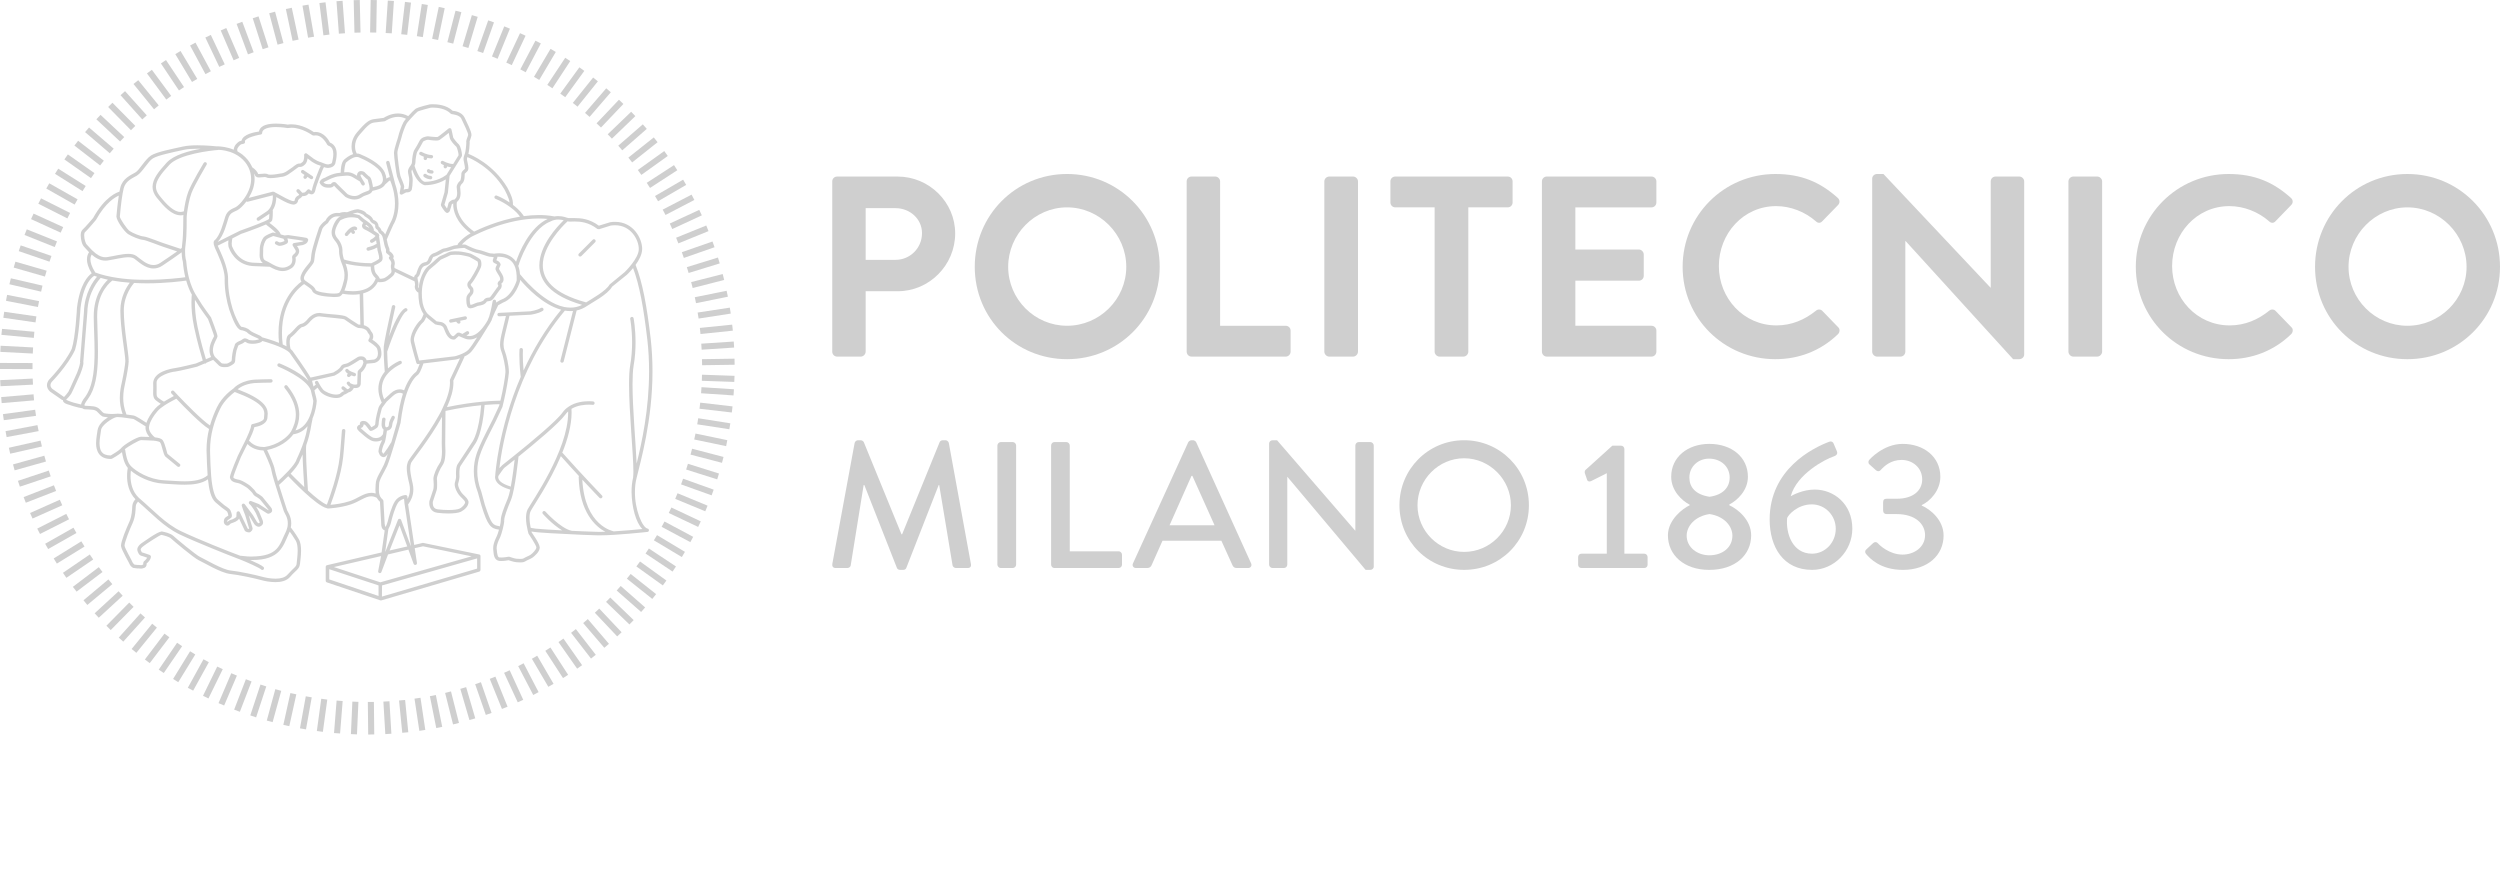 <?xml version="1.0" encoding="UTF-8"?> <svg xmlns="http://www.w3.org/2000/svg" id="Livello_1" data-name="Livello 1" viewBox="0 0 290.72 104.089"><defs><style> .cls-1 { fill: none; } .cls-1, .cls-2 { stroke-width: 0px; } .cls-2 { fill: #cfcfcf; } </style></defs><g><path class="cls-2" d="m67.461,29.83c.048,0,.098-.01.139-.048l1.609-1.616c.077-.074.077-.206,0-.287-.079-.081-.203-.081-.282,0l-1.609,1.614c-.081.074-.081.206,0,.289.038.038.093.048.144.048Z"></path><rect class="cls-2" x="3.73" y="27.592" width=".706" height="3.782" transform="translate(-25.13 23.775) rotate(-71.059)"></rect><polygon class="cls-2" points="80.938 35.255 84.644 34.504 84.496 33.813 80.797 34.564 80.938 35.255"></polygon><polygon class="cls-2" points="80.55 33.493 84.211 32.555 84.044 31.869 80.371 32.802 80.55 33.493"></polygon><polygon class="cls-2" points="15.734 14.641 13.077 11.949 12.575 12.441 15.229 15.143 15.734 14.641"></polygon><polygon class="cls-2" points="80.079 31.745 83.695 30.631 83.489 29.947 79.871 31.066 80.079 31.745"></polygon><rect class="cls-2" x="15.191" y="10.351" width=".705" height="3.783" transform="translate(-4.202 13.511) rotate(-41.9)"></rect><rect class="cls-2" x="81.566" y="39.839" width="3.786" height=".703" transform="translate(-2.458 5.564) rotate(-3.763)"></rect><polygon class="cls-2" points="81.239 37.044 84.979 36.467 84.869 35.774 81.126 36.345 81.239 37.044"></polygon><polygon class="cls-2" points="26.135 7.482 24.516 4.063 23.878 4.364 25.499 7.779 26.135 7.482"></polygon><rect class="cls-2" x="12.473" y="13.015" width=".707" height="3.779" transform="translate(-6.819 14.068) rotate(-46.845)"></rect><rect class="cls-2" x="4.385" y="25.807" width=".71" height="3.784" transform="translate(-22.738 21.813) rotate(-68.199)"></rect><polygon class="cls-2" points="19.906 11.152 17.661 8.116 17.087 8.534 19.34 11.58 19.906 11.152"></polygon><polygon class="cls-2" points="79.522 29.994 83.092 28.749 82.855 28.082 79.288 29.327 79.522 29.994"></polygon><polygon class="cls-2" points="77.391 24.999 80.746 23.251 80.421 22.632 77.062 24.375 77.391 24.999"></polygon><rect class="cls-2" x="5.126" y="24.054" width=".708" height="3.785" transform="translate(-20.401 20.162) rotate(-65.475)"></rect><polygon class="cls-2" points="13.221 17.288 10.354 14.828 9.892 15.363 12.766 17.824 13.221 17.288"></polygon><polygon class="cls-2" points="78.176 26.633 81.614 25.042 81.313 24.404 77.886 25.994 78.176 26.633"></polygon><polygon class="cls-2" points="18.459 12.255 16.076 9.326 15.523 9.766 17.912 12.707 18.459 12.255"></polygon><polygon class="cls-2" points="78.886 28.302 82.389 26.876 82.131 26.221 78.623 27.644 78.886 28.302"></polygon><rect class="cls-2" x="7.189" y="65.483" width="3.781" height=".706" transform="translate(-35.569 16.608) rotate(-34.355)"></rect><polygon class="cls-2" points="4.354 49.437 .643 50.135 .77 50.828 4.493 50.133 4.354 49.437"></polygon><rect class="cls-2" x="2.099" y="55.299" width="3.783" height=".713" transform="translate(-17.419 4.128) rotate(-18.462)"></rect><polygon class="cls-2" points="5.153 52.992 1.514 54.006 1.7 54.695 5.347 53.669 5.153 52.992"></polygon><rect class="cls-2" x="3.476" y="58.853" width="3.785" height=".705" transform="translate(-23.637 7.314) rotate(-24.022)"></rect><polygon class="cls-2" points="4.715 51.237 1.031 52.069 1.184 52.76 4.875 51.921 4.715 51.237"></polygon><rect class="cls-2" x="2.747" y="57.094" width="3.781" height=".706" transform="translate(-20.498 5.583) rotate(-21.241)"></rect><polygon class="cls-2" points="7.707 59.756 4.33 61.468 4.653 62.095 8.03 60.388 7.707 59.756"></polygon><polygon class="cls-2" points="9.457 62.948 6.243 64.938 6.612 65.538 9.828 63.556 9.457 62.948"></polygon><polygon class="cls-2" points="8.151 24.767 4.773 23.067 4.455 23.689 7.833 25.399 8.151 24.767"></polygon><rect class="cls-2" x="5.18" y="62.252" width="3.783" height=".708" transform="translate(-29.94 11.619) rotate(-29.531)"></rect><polygon class="cls-2" points="4.086 47.648 .342 48.16 .442 48.861 4.189 48.356 4.086 47.648"></polygon><polygon class="cls-2" points="4.546 35.018 .827 34.291 .696 34.978 4.409 35.705 4.546 35.018"></polygon><polygon class="cls-2" points="5.426 31.479 1.791 30.432 1.593 31.118 5.225 32.161 5.426 31.479"></polygon><rect class="cls-2" x="1.957" y="34.982" width=".706" height="3.782" transform="translate(-34.517 33.919) rotate(-81.828)"></rect><polygon class="cls-2" points="4.942 33.215 1.263 32.364 1.093 33.055 4.782 33.918 4.942 33.215"></polygon><polygon class="cls-2" points="3.996 38.581 .239 38.244 .163 38.94 3.933 39.291 3.996 38.581"></polygon><rect class="cls-2" x=".037" y="44.114" width="3.784" height=".707" transform="translate(-2.134 .144) rotate(-2.754)"></rect><rect class="cls-2" x=".16" y="46.014" width="3.779" height=".704" transform="translate(-3.926 .341) rotate(-4.866)"></rect><polygon class="cls-2" points="3.783 42.218 0 42.206 0 42.909 3.783 42.923 3.783 42.218"></polygon><polygon class="cls-2" points="3.847 40.403 .069 40.205 .038 40.92 3.814 41.113 3.847 40.403"></polygon><polygon class="cls-2" points="81.459 38.844 85.22 38.452 85.144 37.751 81.385 38.134 81.459 38.844"></polygon><rect class="cls-2" x="41.539" y="1.538" width="3.777" height=".714" transform="translate(40.805 45.284) rotate(-89.04)"></rect><polygon class="cls-2" points="49.75 .576 49.049 .464 48.473 4.204 49.169 4.316 49.75 .576"></polygon><polygon class="cls-2" points="53.652 1.416 52.971 1.244 52.024 4.904 52.705 5.076 53.652 1.416"></polygon><polygon class="cls-2" points="45.807 .108 45.099 .069 44.848 3.84 45.558 3.878 45.807 .108"></polygon><polygon class="cls-2" points="47.794 .304 47.094 .218 46.658 3.981 47.356 4.051 47.794 .304"></polygon><polygon class="cls-2" points="51.713 .954 51.024 .804 50.252 4.51 50.946 4.651 51.713 .954"></polygon><polygon class="cls-2" points="56.18 6.169 57.445 2.602 56.775 2.367 55.51 5.937 56.18 6.169"></polygon><polygon class="cls-2" points="55.551 1.956 54.872 1.76 53.789 5.378 54.468 5.579 55.551 1.956"></polygon><polygon class="cls-2" points="57.863 6.836 59.295 3.336 58.638 3.065 57.21 6.564 57.863 6.836"></polygon><rect class="cls-2" x="10.01" y="15.916" width=".706" height="3.781" transform="translate(-10.06 15.094) rotate(-52.238)"></rect><rect class="cls-2" x="28.152" y="2.536" width=".707" height="3.783" transform="translate(.249 10.234) rotate(-20.442)"></rect><polygon class="cls-2" points="59.511 7.575 61.117 4.153 60.472 3.857 58.872 7.279 59.511 7.575"></polygon><rect class="cls-2" x="31.779" y="1.385" width=".708" height="3.781" transform="translate(.239 8.376) rotate(-14.905)"></rect><rect class="cls-2" x="29.95" y="1.921" width=".708" height="3.781" transform="translate(.284 9.438) rotate(-17.783)"></rect><rect class="cls-2" x="26.387" y="3.246" width=".707" height="3.78" transform="translate(.155 11.022) rotate(-23.356)"></rect><rect class="cls-2" x="41.174" y=".01" width=".706" height="3.784" transform="translate(-.033 .97) rotate(-1.338)"></rect><polygon class="cls-2" points="40.118 3.867 39.836 .093 39.129 .141 39.408 3.917 40.118 3.867"></polygon><polygon class="cls-2" points="38.313 4.02 37.852 .265 37.144 .356 37.61 4.11 38.313 4.02"></polygon><polygon class="cls-2" points="34.722 4.605 33.93 .904 33.241 1.047 34.023 4.746 34.722 4.605"></polygon><polygon class="cls-2" points="36.522 4.268 35.874 .54 35.174 .658 35.826 4.385 36.522 4.268"></polygon><polygon class="cls-2" points="22.936 9.172 20.992 5.928 20.385 6.294 22.328 9.533 22.936 9.172"></polygon><polygon class="cls-2" points="9.022 23.182 5.729 21.317 5.382 21.927 8.677 23.792 9.022 23.182"></polygon><rect class="cls-2" x="72.881" y="17.077" width="3.776" height=".713" transform="translate(5.384 50.297) rotate(-38.469)"></rect><polygon class="cls-2" points="72.363 17.482 75.213 14.988 74.752 14.459 71.894 16.941 72.363 17.482"></polygon><polygon class="cls-2" points="9.966 21.63 6.772 19.615 6.396 20.215 9.596 22.228 9.966 21.63"></polygon><rect class="cls-2" x="70.386" y="14.208" width="3.781" height=".703" transform="translate(10.083 54.155) rotate(-43.872)"></rect><polygon class="cls-2" points="11.49 65.954 8.474 68.242 8.905 68.8 11.917 66.516 11.49 65.954"></polygon><rect class="cls-2" x="74.023" y="18.602" width="3.781" height=".703" transform="translate(3.16 47.747) rotate(-35.611)"></rect><polygon class="cls-2" points="75.591 21.855 78.762 19.796 78.379 19.201 75.208 21.26 75.591 21.855"></polygon><polygon class="cls-2" points="21.401 10.127 19.301 6.98 18.713 7.379 20.81 10.519 21.401 10.127"></polygon><polygon class="cls-2" points="24.521 8.285 22.733 4.954 22.104 5.294 23.892 8.62 24.521 8.285"></polygon><polygon class="cls-2" points="65.728 11.303 67.949 8.242 67.375 7.829 65.151 10.889 65.728 11.303"></polygon><polygon class="cls-2" points="64.238 10.268 66.313 7.102 65.728 6.719 63.643 9.875 64.238 10.268"></polygon><polygon class="cls-2" points="67.16 12.405 69.525 9.459 68.975 9.015 66.61 11.968 67.16 12.405"></polygon><rect class="cls-2" x="61.473" y="7.133" width="3.781" height=".712" transform="translate(24.65 58.206) rotate(-59.385)"></rect><polygon class="cls-2" points="61.132 8.405 62.892 5.053 62.265 4.73 60.505 8.068 61.132 8.405"></polygon><polygon class="cls-2" points="69.888 14.828 72.492 12.09 71.976 11.597 69.372 14.342 69.888 14.828"></polygon><rect class="cls-2" x="76.091" y="21.795" width="3.782" height=".705" transform="translate(-.574 42.164) rotate(-30.15)"></rect><polygon class="cls-2" points="10.985 20.131 7.893 17.958 7.487 18.541 10.581 20.717 10.985 20.131"></polygon><rect class="cls-2" x="67.638" y="11.578" width="3.782" height=".704" transform="translate(15.091 56.797) rotate(-49.23)"></rect><polygon class="cls-2" points="75.067 64.371 78.212 66.468 78.606 65.873 75.457 63.783 75.067 64.371"></polygon><rect class="cls-2" x="65.964" y="74.117" width=".707" height="3.782" transform="translate(-31.631 51.895) rotate(-35.065)"></rect><polygon class="cls-2" points="63.413 75.684 65.472 78.852 66.067 78.472 64.006 75.294 63.413 75.684"></polygon><polygon class="cls-2" points="66.409 73.591 68.726 76.583 69.283 76.143 66.966 73.156 66.409 73.591"></polygon><polygon class="cls-2" points="70.476 69.993 73.195 72.616 73.688 72.109 70.967 69.486 70.476 69.993"></polygon><polygon class="cls-2" points="61.852 76.607 63.764 79.868 64.372 79.521 62.469 76.25 61.852 76.607"></polygon><rect class="cls-2" x="70.376" y="70.497" width=".705" height="3.785" transform="translate(-30.396 68.316) rotate(-43.358)"></rect><polygon class="cls-2" points="67.815 72.456 70.275 75.33 70.813 74.868 68.355 71.992 67.815 72.456"></polygon><polygon class="cls-2" points="51.761 80.578 52.684 84.242 53.373 84.069 52.445 80.404 51.761 80.578"></polygon><rect class="cls-2" x="73.015" y="67.762" width=".706" height="3.782" transform="translate(-27.385 78.78) rotate(-48.688)"></rect><polygon class="cls-2" points="60.259 77.46 62.009 80.82 62.631 80.485 60.89 77.13 60.259 77.46"></polygon><polygon class="cls-2" points="53.528 80.107 54.59 83.732 55.269 83.536 54.207 79.906 53.528 80.107"></polygon><rect class="cls-2" x="50.355" y="80.852" width=".707" height="3.78" transform="translate(-15.244 11.553) rotate(-11.311)"></rect><rect class="cls-2" x="55.856" y="79.343" width=".707" height="3.782" transform="translate(-23.508 22.894) rotate(-19.121)"></rect><polygon class="cls-2" points="58.619 78.24 60.206 81.671 60.847 81.382 59.269 77.943 58.619 78.24"></polygon><polygon class="cls-2" points="56.952 78.945 58.37 82.443 59.025 82.18 57.607 78.682 56.952 78.945"></polygon><rect class="cls-2" x="78.422" y="59.957" width=".704" height="3.782" transform="translate(-12.877 102.227) rotate(-61.914)"></rect><rect class="cls-2" x="82.907" y="45.503" width=".715" height="3.783" transform="translate(26.56 124.621) rotate(-83.36)"></rect><polygon class="cls-2" points="72.896 67.293 75.854 69.649 76.299 69.091 73.336 66.743 72.896 67.293"></polygon><polygon class="cls-2" points="80.729 51.106 84.441 51.883 84.577 51.187 80.878 50.417 80.729 51.106"></polygon><polygon class="cls-2" points="81.629 41.768 81.646 42.471 85.428 42.416 85.416 41.709 81.629 41.768"></polygon><rect class="cls-2" x="81.866" y="51.113" width=".708" height="3.78" transform="translate(10.173 119.174) rotate(-75.374)"></rect><polygon class="cls-2" points="81.614 44.282 85.387 44.413 85.416 43.705 81.633 43.574 81.614 44.282"></polygon><polygon class="cls-2" points="81.526 45.731 85.302 45.984 85.347 45.267 81.574 45.025 81.526 45.731"></polygon><polygon class="cls-2" points="81.079 49.344 84.814 49.917 84.928 49.226 81.193 48.636 81.079 49.344"></polygon><polygon class="cls-2" points="76.038 62.834 79.288 64.778 79.651 64.173 76.404 62.229 76.038 62.834"></polygon><polygon class="cls-2" points="74.003 65.87 77.078 68.078 77.494 67.506 74.427 65.294 74.003 65.87"></polygon><polygon class="cls-2" points="48.201 81.243 48.765 84.99 49.458 84.88 48.899 81.143 48.201 81.243"></polygon><polygon class="cls-2" points="79.199 56.33 82.755 57.604 82.992 56.94 79.434 55.668 79.199 56.33"></polygon><polygon class="cls-2" points="79.79 54.602 83.4 55.744 83.611 55.067 79.998 53.932 79.79 54.602"></polygon><rect class="cls-2" x="80.047" y="56.516" width=".707" height="3.781" transform="translate(-4.293 110.393) rotate(-67.538)"></rect><polygon class="cls-2" points="77.767 59.654 81.186 61.275 81.492 60.629 78.073 59.018 77.767 59.654"></polygon><polygon class="cls-2" points="28.593 78.986 27.228 82.522 27.893 82.773 29.253 79.242 28.593 78.986"></polygon><polygon class="cls-2" points="12.606 67.379 9.708 69.804 10.155 70.349 13.06 67.929 12.606 67.379"></polygon><polygon class="cls-2" points="34.882 84.696 35.583 84.818 36.252 81.092 35.559 80.971 34.882 84.696"></polygon><polygon class="cls-2" points="23.663 76.664 21.841 79.981 22.462 80.315 24.284 77.008 23.663 76.664"></polygon><polygon class="cls-2" points="29.107 83.192 29.782 83.422 30.965 79.823 30.291 79.605 29.107 83.192"></polygon><polygon class="cls-2" points="32.948 84.294 33.641 84.445 34.459 80.741 33.768 80.593 32.948 84.294"></polygon><polygon class="cls-2" points="31.023 83.794 31.702 83.976 32.706 80.335 32.017 80.141 31.023 83.794"></polygon><polygon class="cls-2" points="22.104 75.736 20.129 78.955 20.729 79.33 22.709 76.105 22.104 75.736"></polygon><polygon class="cls-2" points="25.26 77.515 23.608 80.913 24.239 81.222 25.903 77.819 25.26 77.515"></polygon><rect class="cls-2" x="10.746" y="69.945" width="3.781" height=".704" transform="translate(-44.259 27.12) rotate(-42.616)"></rect><polygon class="cls-2" points="46.405 81.456 46.778 85.217 47.479 85.15 47.11 81.396 46.405 81.456"></polygon><polygon class="cls-2" points="15.028 70.072 12.372 72.766 12.876 73.269 15.533 70.567 15.028 70.072"></polygon><polygon class="cls-2" points="17.697 72.532 15.306 75.471 15.856 75.916 18.244 72.982 17.697 72.532"></polygon><polygon class="cls-2" points="16.334 71.332 13.809 74.146 14.335 74.617 16.86 71.805 16.334 71.332"></polygon><polygon class="cls-2" points="19.127 73.682 16.848 76.69 17.412 77.116 19.696 74.108 19.127 73.682"></polygon><polygon class="cls-2" points="20.595 74.744 18.459 77.872 19.045 78.264 21.178 75.146 20.595 74.744"></polygon><rect class="cls-2" x="24.59" y="79.811" width="3.78" height=".71" transform="translate(-57.646 73.058) rotate(-66.892)"></rect><polygon class="cls-2" points="42.775 81.63 42.816 85.42 43.521 85.404 43.48 81.628 42.775 81.63"></polygon><polygon class="cls-2" points="44.583 81.587 44.807 85.368 45.513 85.322 45.288 81.549 44.583 81.587"></polygon><polygon class="cls-2" points="38.844 85.244 39.547 85.294 39.848 81.52 39.143 81.468 38.844 85.244"></polygon><rect class="cls-2" x="39.352" y="83.14" width="3.785" height=".705" transform="translate(-43.997 120.991) rotate(-87.456)"></rect><rect class="cls-2" x="35.559" y="82.826" width="3.786" height=".708" transform="translate(-50.034 109.023) rotate(-82.217)"></rect><path class="cls-2" d="m35.035,19.856c-.062.089-.038.208.057.275l.318.21-.096.148c-.06.091-.036.22.057.277.091.062.213.041.28-.05l.1-.151.356.241c.041.022.079.036.112.036.067,0,.132-.031.167-.091.067-.093.036-.21-.055-.275l-1.019-.681c-.096-.069-.22-.043-.28.06Z"></path><path class="cls-2" d="m40.298,27.453c.06,0,.12-.024.163-.081h-.005s.182-.218.364-.392c.005.007.012.01.017.026l.074.112c.069.091.189.115.282.048.091-.06.117-.187.053-.275l-.077-.117c-.014-.022-.019-.026-.036-.038.021-.01.048-.012.062-.01h.019c.081.079.21.067.273-.012.079-.081.069-.215-.012-.285-.084-.074-.199-.108-.28-.1-.574.05-1.026.801-1.057.808-.072.084-.05.218.038.28.031.026.072.036.122.036Z"></path><path class="cls-2" d="m55.876,66.279v-1.619c0-.093-.064-.17-.16-.184l-6.533-1.349-1.016.244-.708-4.718c.012-.012.019-.024.031-.036.275-.368.579-.949.579-1.707,0-.213-.024-.438-.077-.667-.218-.928-.292-1.437-.292-1.776,0-.277.041-.43.105-.636.041-.189,2.174-2.764,3.592-5.354h.002c-.014.911-.029,2.384-.029,3.051,0,.175,0,.287.007.354.002.105.019.337.019.612.005.478-.069,1.098-.244,1.337-.364.529-.737,1.358-.756,1.85,0,.024,0,.062.012.096.019.148.029.366.029.574,0,.242-.022.49-.043.541-.069.194-.459,1.377-.459,1.377,0,.041-.014.11-.014.23-.014.304.12,1.033.937,1.131.402.048.861.084,1.298.084.581-.01,1.117-.048,1.456-.21.461-.251.856-.641.875-1.1,0-.074-.014-.143-.048-.208-.184-.402-.552-.612-.753-.89-.191-.239-.423-.705-.414-.98,0-.043.005-.081.01-.093.002-.017.143-.478.151-.768v-.01h-.002l.002-.012c-.002-.074-.007-.213-.007-.375-.01-.325.041-.777.129-.877.22-.308,1.77-2.673,1.77-2.673.019-.024.784-1.176,1.031-4.409v-.019c.837-.072,1.439-.084,1.736-.091l-.045.182-.758,1.624s-1.282,2.477-1.514,3.08c-.141.361-.689,1.418-.677,2.912,0,.738.124,1.57.483,2.501l.423,1.54c.691,2.257,1.069,2.623,1.966,2.745.021.007.033.007.06,0-.086.316-.179.586-.229.698-.081.191-.266.526-.371.921-.048.172-.079.356-.079.545,0,.05,0,.1.005.165.06.545.057,1.198.691,1.315.079.007.167.012.249.012.342,0,.708-.069.842-.093.158.05.619.21.918.232.146.007.308.024.478.024.179,0,.366-.017.536-.117.201-.136.638-.282.882-.459.203-.175.787-.603.818-1.155v-.01c-.048-.55-.952-1.736-.957-1.779.014.043.007,0-.005-.074.823.16,3.312.251,5.885.383.83.036.918.031,1.662.057.131,0,.27.005.414.005,1.946,0,5.516-.397,5.516-.397.098-.002.172-.084.179-.177.007-.096-.052-.189-.146-.208-.631-.103-1.509-2.243-1.48-4.28,0-.547.057-1.078.182-1.571.478-1.974,1.858-6.759,1.858-12.448,0-1.227-.064-2.494-.21-3.792-.44-3.773-.947-6.54-1.75-8.558,0-.007-.007-.017-.007-.017.392-.545.76-1.212.767-1.853,0-1.243-1.035-3.154-3.149-3.156-.196,0-.392.01-.593.05l-1.298.397c-1.093-.813-2.119-.885-2.834-.885-.172,0-.316.002-.438.002-.203.01-.356-.012-.421-.041-.017,0-.452-.189-1.028-.189-.144,0-.294.012-.452.038-.002,0-.012,0-.019-.005-.6-.115-1.2-.158-1.789-.158-.595,0-1.176.05-1.741.124-.098-.148-.457-.701-1.265-1.303v-.057c0-.045,0-.112-.007-.215-.019-.674-.66-1.741-.662-1.767-1.652-2.735-4.184-3.771-4.515-3.893.089-.34.151-.961.153-1.274,0-.046-.002-.089-.01-.127l-.043-.012h.043c-.012-.076.148-.387.21-.713.007-.031.007-.048.007-.091-.014-.473-.533-1.392-.803-2.011-.33-.655-1.126-.763-1.387-.784-.722-.689-1.786-.763-2.31-.763-.196,0-.325.014-.337.014-.045.012-1.358.301-1.691.538-.155.12-.505.474-.827.832-.406-.225-.811-.311-1.181-.311-.844,0-1.497.399-1.669.512-.172.026-.789.108-1.15.151-.509.072-.906.304-1.944,1.526-.502.586-.65,1.186-.65,1.652,0,.44.131.763.191.887-.45.141-.83.449-1.055.646-.366.371-.392,1.212-.395,1.516-.052.005-.11.012-.163.017-.815.067-1.566.519-1.576.519.007.055-.576.1-.717.576,0,.055.022.086.029.1.081.187.373.529.923.529h.026c.423.038.614-.103.679-.21.007-.007.012-.019.021-.029.189.242,1.315,1.296,1.325,1.313.05.022.469.301,1.045.306.261,0,.557-.06.842-.246.461-.349,1.042-.258,1.265-.765.201-.043.689-.148.978-.297.134-.069.285-.172.411-.325.017-.026.036-.045.045-.069v-.01c-.007.01.12-.122.263-.244.146-.155.323-.289.366-.261v.019c.416,1.038.55,1.932.55,2.661,0,1.449-.531,2.229-.526,2.24-.062.098-.397.846-.612,1.358-.129-.254-.306-.387-.421-.447-.065-.241-.229-.399-.344-.488v-.017c-.036-.693-.767-.751-.641-.784-.163-.447-.744-.662-.758-.689-.254-.423-.966-.485-.983-.507,0,0-.041-.002-.084-.002-.344.014-1.004.27-1.208.349-.06-.012-.158-.021-.277-.021-.156,0-.366.021-.598.11-.053-.007-.124-.01-.213-.01-.363-.014-1.047.124-1.43.916-.002-.026-.485.304-.736.796-.014.029-.765,2.238-.882,3.065-.112.858-.048.631-.122.832-.033.203-1.133,1.177-1.162,1.987-.002.139.036.275.12.392-.667.483-2.666,2.245-2.666,5.959,0,.373.014.76.062,1.164-.851-.342-1.748-.579-1.973-.646-.146-.184-.359-.244-.469-.299-.163-.057-.854-.38-.94-.505-.258-.27-.732-.394-1.035-.426l.01-.014c-.218-.175-.744-1.227-1-2.083-.294-.954-.521-2.142-.521-3.369,0-.029.002-.072.002-.112v-.041c-.01-1.37-.894-3.073-1.155-3.689-.014-.048-.031-.081-.045-.12l1.241-.619c-.019.124-.026.244-.026.378,0,.21.026.426.141.624-.012-.019.641,1.827,2.678,1.992.194.012,1.918.077,1.925.077.026.005.05,0,.072,0,.406.222.92.5,1.509.507.328,0,.667-.091.997-.313.01.005.531-.273.531-1.033,0-.072-.005-.16-.019-.253.156-.112.399-.344.421-.713,0-.12-.036-.242-.105-.366l-.151-.237.679-.112c.036-.043.543-.093.622-.579,0-.029,0-.065-.014-.122l-.156-.129c-.007,0-.892-.163-1.057-.172-.096-.012-1.107-.16-1.107-.16l-.416.045-.442-.117v-.012c-.167-.5-1.045-1.136-1.322-1.334.141-.074.246-.148.325-.299.072-.263.072-.739.074-.978v-.124c0-.022-.007-.057-.017-.072.361-.538.418-1.164.418-1.528l.885.483c.026.002.686.378,1.112.392h.024c.428-.024.533-.399.521-.512-.007-.01.143-.148.143-.165.17-.074.282-.21.349-.299.125,0,.337-.019.509-.11.081-.057.17-.139.234-.215.079.048.184.1.316.115.234.007.416-.215.457-.502.127-.624.727-2.052.844-2.362.069-.163.127-.256.158-.306.148.057.297.096.45.096.036,0,.077-.007.122-.014.653-.055.782-.545.772-.662.01-.036.131-.473.131-.93.012-.485-.151-1.105-.779-1.346-.148-.287-.679-1.215-1.676-1.234-.074,0-.136.01-.203.017-.282-.191-1.37-.901-2.592-.906-.153,0-.304.012-.462.036.065,0-.607-.117-1.344-.117-.799.005-1.808.117-1.987.921-.461.069-1.836.289-2.025,1.064-.084.019-.179.045-.251.077-.21.131-.622.459-.655.971-.765-.32-1.48-.373-1.827-.392-.043-.002-.093,0-.117,0h-.112c.031,0-1.045-.12-2.162-.12-.605,0-1.21.038-1.698.148-1.315.294-2.987.605-3.699,1.038-.715.462-1.354,1.727-1.841,1.985-.545.32-1.466.677-1.734,1.758-.038.131-.072.296-.103.471-.22.05-1.678.552-3.053,3.051-.012.012-.93,1.098-1.227,1.356-.189.177-.215.43-.22.693.014.507.151,1.074.433,1.349.077.069.275.313.538.586-.117.165-.246.435-.246.83,0,.414.136.945.55,1.624-.428.299-1.377,1.263-1.71,4.015,0,.022-.177,3.448-.607,4.761-.806,1.724-2.633,3.587-2.633,3.587-.014.022-.244.263-.251.65,0,.237.105.512.373.748l1.351.937c.034.031.074.041.124.033.007.081.031.139.031.148.179.335.629.356,1.145.555.466.136.899.242,1.09.258.088.072.203.12.335.12.803.05,1.165,0,1.456.344.17.186.359.378.576.495.041.012.275.06.612.096-.55.34-1.107.861-1.208,1.494-.038.335-.172.935-.172,1.542,0,.842.354,1.803,1.691,1.803h.024l.129-.024s.739-.402,1.172-.768c.053.356.203,1.234.612,1.753.022.029.038.045.062.072-.024.108-.086.466-.086.958,0,.76.165,1.846.973,2.697-.122.122-.335.402-.366.772-.026.423-.036,1.179-.342,1.851-.325.713-.957,2.2-.971,2.771,0,.014,0,.055.014.105.043.242.277.693.512,1.15.112.225.232.43.32.591.041.086.077.146.103.194.012.026.019.048.022.057l.002-.002c.11.258.242.368.433.488.103.022.375.06.538.074v-.014l.069.005v-.005c.065.005.203.026.316.026.041,0,.077,0,.132-.012.1-.053.406-.014.514-.395.005-.074.002-.143.005-.182l-.005-.005c.206-.158.449-.418.507-.758.014-.074-.052-.225-.182-.251-.148-.05-.44-.146-.586-.201-.22-.072-.308-.072-.316-.136-.074-.153-.113-.232-.108-.275,0-.026,0-.036.007-.05.043-.136.246-.321.383-.404.103-.093,1.896-1.296,2.025-1.246v-.01c.347.081.923.234,1.105.416.304.28,2.633,2.245,3.221,2.532.495.21,2.549,1.48,3.678,1.6,1,.105,2.812.495,3.577.708.402.112,1.031.241,1.676.241.619,0,1.277-.122,1.707-.612.686-.801,1.079-.875,1.148-1.523.024-.285.124-.899.124-1.516,0-.485-.05-.985-.275-1.361-.438-.749-.861-1.274-.863-1.274-.019-.026-.038-.041-.057-.05.002-.01.002-.024.002-.031.036-.172.05-.335.05-.485.005-.808-.438-1.368-.478-1.499-.038-.11-.251-.768-.509-1.561-.143-.443-.297-.933-.438-1.393.127-.114.577-.509,1.075-1.015.289.299,3.237,3.448,4.514,3.733.033.014.064.026.098.026.01,0,1.377-.053,2.673-.476.995-.335,1.683-.954,2.367-.945.206.01.411.045.658.182.014.024.029.05.043.081.074.131.182.256.313.368l.146,2.568v.033c0,.115.007.595.404.737l-.359,2.559-6.344,1.482h.012c-.029,0-.052.01-.072.024h-.005q-.002.007-.01.01c-.007.01-.012.017-.029.026h-.002c0,.01,0,.012-.007.012-.005.01-.005.012-.01.012-.005.017-.015.029-.022.053-.002.017-.01.038-.01.06v1.6c0,.091.05.172.132.203l6.224,2.095h.115l11.382-3.345c.084-.026.141-.1.141-.189Zm-8.101-2.824h-.024l-1.102-2.989c-.029-.079-.108-.134-.189-.134s-.155.048-.184.129l-1.449,3.67-.026.007.361-2.599s.002-.01.002-.01c.088-.175.244-.483.318-.818.103-.473.452-1.705.784-2.214.189-.304.512-.433.72-.493l.05.524.739,4.926Zm-.418.091l-2.054.471,1.153-2.917.901,2.446Zm7.63-12.256c-.002.019-1.554,2.379-1.753,2.666-.203.301-.203.748-.21,1.111,0,.177.007.325.012.395v.002c.005.163-.134.646-.134.646-.024.069-.026.146-.026.215.002.452.268.923.493,1.222.27.344.612.567.705.804.002.012.012.029.012.052.017.17-.268.56-.65.744-.201.103-.722.163-1.277.163-.416,0-.868-.031-1.246-.079-.538-.069-.574-.476-.586-.732,0-.079.002-.132.002-.132.005-.012.38-1.167.442-1.344.057-.165.062-.407.062-.672,0-.222-.002-.452-.026-.634v-.036c-.012-.299.354-1.171.677-1.613.28-.418.308-1.066.318-1.573,0-.289-.017-.533-.021-.638-.005-.041-.005-.158-.005-.328,0-.899.026-3.254.031-3.742,1.621-.354,3.046-.555,4.146-.658-.249,3.137-.971,4.151-.966,4.161Zm1.404,7.431l-.423-1.554c-.351-.897-.466-1.686-.466-2.372.002-1.415.497-2.367.65-2.762.206-.55,1.495-3.039,1.495-3.049l.782-1.671.124-.519c.029-.11.06-.242.093-.406.21-.892.49-2.446.531-3.056v-.115c0-.689-.272-1.894-.488-2.439-.108-.275-.131-.495-.136-.727,0-.191.026-.368.05-.564.041-.38.541-2.228.642-2.764l2.462-.124c.026-.01.83-.093,1.404-.445.098-.06.122-.184.067-.28-.062-.093-.182-.12-.277-.065-.452.289-1.229.38-1.229.392l-3.644.182c-.108.002-.198.098-.189.206.007.112.093.194.201.194h.01l.783-.039c-.129.601-.573,2.276-.628,2.686-.026.196-.057.402-.057.622,0,.265.048.555.172.873.191.466.457,1.71.457,2.293,0,.034-.002.062-.002.103-.031.54-.306,2.111-.514,2.97-.024.117-.05.22-.074.304-.265.007-1,.017-2.056.112h.014c-1.1.101-2.535.289-4.17.636.445-1.002.753-1.968.753-2.836,0-.079-.007-.163-.01-.242l1.236-2.645.019-.026c.017-.041.017-.088.01-.124.296-.139.607-.32.82-.567.517-.572,1.867-2.826,1.877-2.836.01-.012.017-.024.019-.038.127-.184.251-.378.371-.6.002-.004.017-.04.037-.09.016-.019.035-.034.046-.058.036-.096.07-.199.103-.304.162-.389.412-.966.679-1.48.172-.093.485-.277.552-.304,1.499-.569,1.98-2.484,1.992-2.504.007-.033.007-.084.007-.151.756.887,2.645,2.898,4.768,3.479-1.878,2.282-3.295,4.72-4.37,7.068-.07-.767-.088-1.406-.088-1.832,0-.361.014-.576.014-.576.007-.108-.081-.203-.194-.21-.105,0-.203.074-.208.189,0,.005-.014.225-.014.598,0,.55.029,1.437.153,2.513.001.014.014.022.018.034-2.635,6.102-2.966,11.403-2.971,11.419,0,.006.004.011.005.017-.016.073-.029.148-.031.227,0,.555.457,1.083,1.679,1.447.017.007.031.007.052.007.014,0,.025-.009.038-.012-.092.446-.19.832-.292,1.067-.464,1.119-.803,1.977-.808,2.494,0,0,0,.017.005.026h-.005c.005.151-.043.43-.117.729-.026-.017-.055-.029-.081-.036-.748-.143-.885-.175-1.648-2.465Zm-7.805-26.161s-.005-.021-.005-.021c-.019-.084-.029-.163-.029-.222v-.055c.366-.275.306-.744.519-1.071.098-.151.203-.249.395-.292.932-.246.674-1.054,1.033-1.045.55-.172,1.091-.555,1.189-.576h.012l.007.01.014-.01c.316-.01.992-.306,1.155-.332.084-.014.323-.053.572-.077.16-.022.313-.033.435-.033.045-.005.079-.005.098,0,.024.007.031.007.045.007.139.089.504.251.858.402.28.096.505.177.667.198.184,0,1.121.38,1.385.411.084,0,.249.014.375.041.045.01.086.022.112.033-.031.091-.11.203-.122.38-.007.081.064.222.155.263.062.022.172.084.258.136.043.036.074.06.093.069-.019.026-.175.242-.189.485,0,.022,0,.06.021.117.067.218.44.724.478.863.021.065.043.151.043.232,0,.074-.026.122-.036.122-.072.084-.225.124-.263.383-.002.077.041.165.086.215l-.007.012c.002.05-.041.148-.06.16-.151.139-.282.404-.364.485-.132.153-.452.667-.54.713-.01.091-.512-.06-.746.366t-.05.038c-.136.101-.526.206-.574.198h-.014c-.012-.005-.031-.014-.065.014-.27.06-.629.282-.811.273v.029c-.057-.139-.091-.375-.091-.571,0-.148.014-.287.033-.316.021-.115.239-.258.354-.5.033-.103.05-.201.05-.294,0-.134-.017-.251-.11-.373-.077-.074-.218-.232-.213-.323.007-.041.007-.072.069-.127.373-.404.971-1.535,1.112-1.898.05-.139.062-.261.062-.385-.007-.251-.053-.426-.151-.55-.172-.16-.901-.555-1.067-.636-.203-.079-1.088-.265-1.427-.275h-.01c-.017,0-.031-.012-.057,0h-.024c-.081,0-.21-.012-.354-.012-.275.012-.576.012-.82.153-.232.146-.851.366-1.043.493-.16.115-.65.576-.655.586l-.71.603c-.031.024-.823.813-.985,2.463-.036-.05-.06-.107-.055-.165,0-.026.005-.045.005-.06.024-.079.031-.139.031-.203-.002-.186-.048-.373-.079-.531Zm.476,1.282c.079-1.738.89-2.477.875-2.489l.71-.598c.002-.012.521-.485.619-.564.074-.048.739-.311,1.023-.471.069-.067.354-.103.607-.096.127,0,.256.005.354.005h.069l.022-.005v.005c.187-.012,1.219.215,1.258.251.084.024.935.526.935.528,0,0,.06.136.057.287,0,.081-.017.16-.041.246-.098.275-.751,1.475-1.023,1.748-.122.112-.182.277-.182.416.007.352.282.55.306.586.012.01.017.041.012.11,0,.05-.012.11-.021.143,0,.06-.254.237-.366.512-.033.124-.05.273-.05.454,0,.239.031.502.122.725.072.172.251.227.371.222.323-.017.768-.263.861-.289h.053c.012,0,.024-.005.031-.014.277-.036.751-.124.952-.495l.005.01c.089-.06.366-.022.593-.175.232-.179.519-.686.598-.765.134-.163.289-.428.351-.473.122-.127.177-.277.184-.45,0-.069-.01-.151-.05-.222.026-.019.069-.052.108-.091.127-.124.153-.287.155-.418-.002-.139-.029-.27-.067-.373-.088-.232-.461-.772-.469-.842,0-.055.122-.263.184-.44,0-.065.007-.065.007-.065-.079-.335-.335-.416-.495-.497.021-.067.069-.17.108-.275.01-.055.012-.057.012-.103-.002-.008-.007-.013-.009-.02.051-.003.107-.006.17-.006.734.026,1.975.208,2.073,2.157,0,.006.006.01.007.015.005.17.005.328.005.432l-.005.172s-.519,1.762-1.726,2.188c-.177.06-.564.313-.65.349l-.035.033c.012-.068.021-.118.021-.119.019-.112-.06-.215-.17-.232-.105-.022-.208.057-.225.17h-.005s-.162.999-.401,1.783c-.114.272-.185.455-.185.455-.117.21-.244.411-.373.586-.739,1.062-1.356,1.236-1.731,1.236-.17,0-.297-.036-.361-.06l.23-.141c.093-.06.12-.184.062-.275-.055-.1-.177-.129-.272-.072l-.404.246c-.024.014-.043.031-.06.057-.203-.093-.414-.163-.414-.163l-.211.034-.43.402c.014-.019,0-.019-.014-.019h-.01c-.292.069-.648-.808-.758-1.119-.189-.368-.507-.502-.698-.528-.06,0-.445-.067-.49-.072.002-.029-.992-.801-1.074-.916-.459-.547-.56-1.313-.56-1.313-.065-.373-.081-.713-.081-1.014,0-.103,0-.189.007-.285Zm1.54,3.876c.091.045.505.117.634.124.014,0,.282.103.354.304.134.196.335,1.284,1.126,1.346.064,0,.131-.005.194-.026l.438-.387c.201.081.583.232.662.277.053.017.268.124.591.124.246,0,.545-.06.88-.242-.373.581-.77,1.174-.978,1.401-.213.254-.655.464-1.016.603-.323.124-.576.182-.576.187l-3.907.464-.256.031c-.117-.411-.433-1.521-.583-2.207-.021-.062-.024-.122-.024-.194-.029-.732.868-1.903.99-1.968.21-.16.349-.483.428-.686.347.308,1.035.844,1.045.849Zm8.044,16.69c.258-.201.691-.543,1.2-.952-.07.614-.238,2.018-.451,3.147-.016-.011-.024-.03-.044-.035-1.184-.368-1.418-.792-1.418-1.105-.001-.043.023-.085.031-.128.014-.023.594-.869.681-.928Zm3.723,9.22c-.002.031,0,.041,0,.041.029.201-.481.727-.66.837-.146.112-.586.273-.846.435-.062.033-.182.053-.328.053-.141,0-.301-.012-.449-.019-.249-.012-.856-.232-.856-.232l-.112-.002s-.454.091-.82.091c-.072,0-.141,0-.196-.007-.22.007-.289-.332-.342-.968-.01-.036-.01-.06-.01-.11,0-.139.029-.294.072-.442.089-.335.251-.648.347-.849.156-.359.466-1.449.471-1.961l.002-.01-.155-.017h.153c-.005-.349.316-1.236.779-2.331.49-1.196.856-4.937.866-4.94,0-.031,0-.057-.01-.079,1.939-1.566,4.725-3.881,5.461-4.902.098-.141.21-.263.332-.371v.124c.007,4.419-4.278,10.434-4.715,11.274-.139.282-.177.629-.189.966,0,.538.108,1.086.189,1.44.055.249.103.409.103.409.043.057.88,1.315.913,1.571Zm7.401-1.777c-.141,0-.275-.007-.397-.007-.753-.034-.839-.019-1.66-.06-.414-.014-.811-.033-1.208-.055-.017-.005-.033-.01-.055-.01-1.282-.289-3.022-2.226-3.022-2.226-.079-.081-.201-.089-.284-.022-.089.084-.089.206-.019.285.01.012,1.064,1.219,2.248,1.92-.607-.034-1.184-.065-1.681-.096-.562-.041-1.038-.074-1.377-.105-.177-.017-.313-.038-.411-.06-.05-.003-.089-.01-.11-.024v.014c-.026-.026-.055-.041-.086-.041-.069-.33-.129-.758-.129-1.157-.007-.308.038-.6.134-.775.248-.515,2.184-3.262,3.509-6.39.715.806,1.447,1.608,2.109,2.323-.019.03-.04.06-.04.097.098,4.144,1.97,5.768,3.096,6.375-.222.005-.423.012-.617.012Zm5.5-22.421c.148,1.277.21,2.523.21,3.74,0,4.443-.85,8.319-1.448,10.736-.098-2.365-.477-6.399-.477-9.198,0-.889.041-1.648.127-2.178.172-.968.225-1.899.225-2.709,0-1.633-.225-2.795-.225-2.802-.021-.115-.124-.187-.234-.165-.105.026-.182.129-.163.242,0,0,.22,1.133.22,2.726,0,.789-.057,1.698-.22,2.642-.1.569-.134,1.344-.134,2.245,0,3.242.505,8.101.505,10.126,0,.277-.012.504-.033.657-.001.008.006.015.006.023,0,.002,0,.004-.001.006-.129.521-.187,1.095-.187,1.669.024,1.767.495,3.568,1.255,4.33-.732.072-2.09.201-3.336.275-.019-.012-.029-.012-.05-.022,0-.014-3.316-.596-3.594-5.99,1.146,1.23,1.997,2.109,1.997,2.109.041.041.091.062.148.062.05,0,.093-.017.136-.062.079-.077.086-.199.007-.273-.002-.014-2.391-2.477-4.558-4.925-.017-.021-.043-.021-.065-.032.63-1.564,1.088-3.202,1.089-4.693,0-.143-.002-.287-.014-.423.665-.416,1.523-.49,2.037-.49.265,0,.426.024.426.024.11.017.213-.062.227-.172.017-.112-.065-.213-.177-.225,0,0-.187-.026-.476-.026-.576,0-1.569.081-2.389.648l-.029.026c-.227.143-.469.368-.672.653-.665.949-3.594,3.386-5.516,4.928-.641.519-1.174.945-1.482,1.184-.048.041-.108.108-.174.185-.031.026-.089.076-.158.146.315-2.65,1.742-11.285,7.615-18.305.211.034.426.055.655.055.098,0,.189-.012.289-.012l-1.463,5.77c-.034.098.033.213.143.237.105.026.215-.043.241-.146l1.504-5.92s.005,0,.005-.005c.416-.089.823-.258,1.217-.531.536-.375,2.36-1.282,2.91-2.24l1.707-1.375c.01-.012.344-.316.724-.782.736,1.942,1.227,4.624,1.648,8.259Zm-9.318-13.644c.012-.014.024-.029.033-.043.12.026.244.026.383.026s.285-.012.438-.012c.705.005,1.633.072,2.673.875l.187.024,1.361-.426c.163-.024.335-.036.505-.036,1.829,0,2.75,1.683,2.75,2.755.029,1.095-1.65,2.704-1.65,2.704l-1.736,1.427c-.433.768-2.064,1.659-2.733,2.085-3.941-1.071-5.033-2.719-5.043-4.311-.012-2.226,2.279-4.565,2.833-5.069Zm-1.033-.256c.251,0,.473.043.631.088-.739.71-2.819,2.901-2.831,5.237-.005,1.762,1.251,3.522,4.976,4.598-.442.227-.894.32-1.351.32-.242,0-.493-.033-.736-.074-2.601-.532-5.12-3.807-5.144-3.819-.024-.383-.1-.701-.207-.976.043-.033.073-.079.079-.138-.019-.05,1.293-4.074,3.644-4.995.323-.179.646-.241.94-.241Zm-2.26-.12c.347,0,.691.014,1.035.048-2.171,1.012-3.364,4.007-3.68,4.978-.552-.812-1.466-.999-2.014-.983-.301,0-.514.038-.521.045-.006.001-.008.008-.014.01-.199-.053-.412-.02-.505-.06-.088.005-1.062-.385-1.38-.409-.045,0-.294-.069-.538-.172-.337-.139-.722-.313-.792-.361-.134-.084-.239-.065-.368-.072-.055,0-.112,0-.17.007.237-.263.756-.77,1.444-1.071.215-.098,3.795-1.961,7.501-1.961Zm-4.019-3.415s.6,1.083.607,1.545c-.435-.299-.93-.576-1.475-.794-.105-.041-.222.007-.263.108-.045.11.012.225.112.268.622.251,1.191.588,1.667.932.67.473,1.026.909,1.184,1.138-2.59.428-4.756,1.463-5.339,1.741-1.817-1.303-2.025-2.58-2.028-3.156,0-.148.017-.249.029-.287.069-.06.148-.148.222-.249.172-.234.201-.524.203-.794,0-.325-.06-.662-.053-.705.031-.124.11-.304.244-.402.344-.325.273-.992.294-1.138,0,0,.019-.022.091-.084.065-.069.163-.148.244-.244.081-.122.084-.215.091-.32,0-.332-.148-.827-.163-.973-.002-.026-.002-.05-.002-.076,0-.067.012-.146.043-.237.337.134,2.736,1.129,4.292,3.728Zm-11.006-8.056c.024-.026.052-.046.072-.086.007,0,.01-.01.01-.01.323-.378.727-.77.832-.854.1-.101,1.487-.447,1.521-.462.014,0,.117-.014.263-.014.5,0,1.499.1,2.076.701l.131.062c.007,0,.94.076,1.121.552.285.6.791,1.626.777,1.846,0,0,0,.014-.005.043-.041.22-.208.483-.218.76,0,.012,0,.05.01.086v.053c.005.265-.091,1.059-.158,1.224-.01.033-.029.067-.034.091-.069.196-.131.368-.131.571,0,.036,0,.081.012.129.021.194.158.682.153.921.005.06-.01.06,0,.069-.089.129-.354.232-.416.562.017.139-.064.83-.151.844-.273.225-.38.507-.397.698h.002l-.002.014c.002.139.06.404.06.705,0,.227-.048.457-.124.55-.064.089-.134.16-.194.215-.081,0-.246.005-.39.12l-.213.158-.081.117s-.05.22-.115.447c-.019.074-.043.141-.065.198-.103-.132-.232-.328-.297-.435l.404-1.399.187-1.877.007-.088,1.411-2.257c.036-.103.036-.129.036-.153-.019-.316-.127-.983-.39-1.274-.151-.103-.67-.751-.641-.803-.038-.23-.198-.904-.198-.909-.017-.069-.074-.129-.134-.148-.064-.014-.139-.002-.191.031,0,.01-1.066.87-1.262.98,0,.002-.103.031-.227.019-.292,0-.691-.072-.875-.079,0,0-.026-.01-.041-.01-.282.029-.744.115-.959.493-.105.213-.531.973-.624,1.095-.175.285-.263,1-.28,1.423,0,.124-.057.246-.151.38-.084.129-.198.256-.261.43-.034.089-.053.184-.053.273.007.256.091.461.131.763.01.072.017.184.017.297,0,.363-.06.799-.096.94,0-.007.007,0-.06.01-.055.029-.136.029-.186.029,0,.002,0,0-.01,0h-.029c-.091.014-.179.043-.268.081.024-.127.045-.241.062-.297.002-.048.002-.06.002-.06-.019-.308-.383-1.026-.449-1.279-.074-.213-.34-2.186-.342-2.635v-.021c-.01-.356.45-1.602.5-1.872.026-.17.354-1.155.562-1.509.06-.098.196-.275.356-.449Zm3.711,5.131l-.002-.005c.007.005.11.072.273.143l-.029.132c-.019.098.048.213.158.237.103.026.213-.048.237-.155l.017-.069c.136.043.299.081.459.101l-.538.873c-.015.014-.031.014-.041.026-1,.753-2.219.789-2.422.789-.036,0-.05,0-.057.002-.653-.134-1.186-1.829-1.186-1.829-.01-.012-.014-.024-.014-.026.064-.122.108-.263.112-.423-.017-.325.151-1.153.198-1.188.136-.187.533-.909.667-1.162.007-.101.428-.265.586-.263.134.01.579.091.923.091.148,0,.282,0,.423-.069.191-.117.741-.555,1.074-.818.045.21.1.466.115.564.081.373.564.854.775,1.05.05,0,.277.806.253.973v.012l-.626,1.012h-.031c-.548-.007-1.114-.342-1.121-.34-.093-.06-.218-.024-.268.067-.062.093-.029.222.067.277Zm-8.379,2.924c.041.232-.433.194-1.133.619-.206.139-.416.182-.617.182-.222,0-.416-.055-.555-.103-.143-.062-.232-.112-.241-.112-.014-.026-1.232-1.186-1.263-1.241-.06-.093-.17-.175-.304-.167-.131,0-.256.072-.335.179-.029.026-.05.053-.05.067l-.007-.014c-.043.014-.141.014-.323.014h-.019c-.28,0-.428-.115-.507-.218.139-.086.452-.22.452-.22.029-.012.744-.44,1.428-.483.134-.014.249-.034.347-.034.191-.021.342-.038.485-.038.266,0,.469.038.77.222l.7.426c.01.002.026.002.026.002.115.208.234.402.234.402.06.1.179.124.275.077.101-.067.124-.182.072-.277v-.005s-.172-.282-.306-.507c-.072-.127-.143-.263-.143-.263-.019-.05-.033-.086-.033-.11.007-.033.007-.053.033-.091.014-.01.041-.01.041-.01.021,0,.072.007.103.024h.029c.014.007.215.249.466.45.282.258.081-.155.347.813.026.127.038.222.038.301,0,.036,0,.067-.01.115Zm1.444-.703c-.077.112-.189.187-.292.244-.167.093-.519.182-.748.227-.007-.081-.017-.182-.041-.275-.153-.851-.285-.899-.485-1.035-.234-.187-.375-.361-.457-.438-.096-.072-.206-.115-.395-.124h-.017c-.105,0-.254.043-.347.172-.082.1-.113.23-.113.33,0,.014,0,.029.002.05l-.215-.132c-.349-.22-.665-.297-.98-.289-.103,0-.203.007-.301.017.019-.325.098-1.083.263-1.174.222-.198.665-.531,1.05-.598.057-.014.105-.014.153-.014.089,0,.172.014.244.045.593.232,2.276,1.043,2.642,1.903.112.275.158.49.158.655,0,.196-.052.33-.122.435Zm1.332,4.833c.017-.019.6-.904.6-2.461,0-.686-.117-1.509-.438-2.439,0-.012-.002-.033-.007-.05l-.6-2.322c-.029-.1-.136-.17-.249-.139-.105.026-.172.139-.141.244l.421,1.631c-.143.026-.285.103-.397.182-.014-.213-.072-.454-.191-.722-.512-1.105-2.233-1.855-2.855-2.119-.127-.065-.265-.079-.397-.079h-.012c-.007-.029-.019-.057-.026-.072,0,0-.172-.294-.165-.748,0-.39.108-.87.552-1.389,1.045-1.241,1.312-1.337,1.686-1.392.435-.048,1.203-.146,1.203-.146l.091-.038s.66-.476,1.478-.476c.289,0,.6.06.916.225-.115.139-.215.263-.285.38-.241.445-.557,1.358-.607,1.64-.021.175-.49,1.413-.502,1.915l-.007.01v.019c.007.512.265,2.422.366,2.762.081.265.423,1.05.43,1.15-.033.151-.124.715-.124.715-.019.072.019.148.081.198.072.043.143.048.218.007,0,0,.105-.062.225-.122.055-.038.115-.06.165-.084.031-.029.031-.007.041-.029h.038c.127-.012.488.041.639-.342.043-.194.1-.629.1-1.033,0-.124,0-.251-.019-.364-.045-.328-.122-.555-.12-.696,0-.046.007-.089.021-.127.01-.031.029-.065.053-.1.177.519.622,1.576,1.439,1.824h.093c.22,0,1.337-.026,2.384-.672l-.151,1.473-.421,1.449.024.16c.036.017.323.641.638.806h.026v.01c0-.01.01,0,.06,0h.002c.021,0,.06-.01.1-.031l-.01-.005c.275-.139.206-.354.316-.562.052-.148.088-.311.11-.402l.165-.112.007-.007c-.007.041-.007.089-.007.129-.002.667.27,2.037,2.025,3.36-.906.478-1.463,1.205-1.473,1.217-.026.041-.041.089-.041.141-.187.024-.34.05-.406.053-.241.057-.928.332-1.078.332h-.026c-.383.036-.782.438-1.315.588-.768.352-.404.985-1,1.035-.318.067-.533.27-.655.493-.225.423-.318.932-.363.909-.146.074-.203.227-.215.349l-2.279-1.086c-.012-.079-.019-.131-.019-.189,0-.038.005-.081.017-.112.031-.091.038-.175.038-.251-.005-.249-.1-.449-.191-.579.033-.053.062-.11.065-.184v-.024c-.065-.328-.332-.512-.493-.624,0-.026.005-.072.005-.112,0-.089-.014-.203-.079-.325-.081-.139-.196-.693-.196-.693-.007-.045-.019-.127-.045-.22.057-.124.736-1.688.767-1.729Zm-4.175-1.394h.002c.029,0,.665.132.811.395.089.069.636.39.627.505.27.497.669.337.629.681,0,.031-.002.057-.01.091l.091.187c.01,0,.301.227.285.368l.139.182s.265.079.373.505c.005.036.112.462.112.488.002.031.096.56.234.822.024.038.031.086.031.139,0,.06-.007.098-.007.165,0,.041,0,.148.108.22.029.014.141.103.232.191.05.05.089.086.124.122-.043.022-.057.038-.074.053-.072.072-.069.201,0,.287.007,0,.242.249.234.485,0,.046-.007.091-.021.127-.029.076-.036.163-.036.237,0,.237.077.426.077.548-.017.127-.021.203-.203.344-.026.022-.373.359-.657.471-.17.06-.342.074-.454.074h-.033c-.038-.074-.096-.175-.146-.256-.17-.268-.49-.313-.519-1.193,0-.026,0-.053.005-.089.287-.136.591-.287.818-.473.139-.134.151-.28.155-.423,0-.354-.182-.851-.198-.932v-.036c-.01-.191-.196-1.341-.203-1.449-.001-.018-.016-.028-.022-.045.029-.061.044-.105.046-.116l-.082-.215s-.258-.183-.577-.388c.008-.026.025-.05.02-.079-.017-.134-.115-.445-.414-.713-.268-.232-.643-.471-.713-.521-.074-.062-.545-.469-.55-.469-.323-.1-.576-.141-.787-.155.227-.074.464-.143.555-.134Zm1.37,15.036c.012-.012.861.526.925.813.048.139.088.34.088.524-.012.325-.088.576-.461.713.017-.012-.203.014-.433.038-.151.017-.311.031-.423.038-.043-.136-.141-.311-.366-.414-.098-.024-.196-.041-.301-.041-.158,0-.339.041-.497.167-.184.127-.947.593-1.095.646-.194.091-.545.029-.751.368-.031.062-.131.299-.868.701l-2.645.588c-.543-.954-2.073-3.07-2.085-3.092-.005-.012-.012-.026-.019-.029-.067-.081-.141-.148-.225-.218,0,0-.002-.014-.002-.029,0,0-.088-.361-.088-.732-.01-.33.088-.598.21-.629.055-.041.081-.062.122-.105.11-.096.292-.263.418-.404.16-.208.626-.667.696-.629.356-.062.624-.313.815-.524.175-.203.6-.732,1.172-.727.065,0,.11.005.16.017.818.122,2.724.244,2.783.347.287.191,1.267.921,1.614.99.084.005.21,0,.383.031.287.055.6.172.717.529l.069.086s.156.124.146.328c0,.084-.021.198-.131.361-.029.036-.041.1-.029.148.022.055.05.103.1.139Zm-2.616,4.811h-.007v.014h.007c.017.066.057.1.088.148.021.014.042.03.067.034-.031-.004-.051-.019-.065-.031.085.13.196.22.309.26-.074.1-.146.213-.158.208-.069.005-.134.031-.189.055-.019-.031-.034-.055-.069-.081l-.273-.215c-.086-.079-.21-.06-.285.021-.064.091-.05.215.031.287l.244.196c-.034.021-.046.031-.065.031-.328.098-.339.301-.55.337-.098.024-.21.043-.323.043-.567.007-1.334-.356-1.516-.581-.285-.335-.56-.899-.56-.899-.048-.103-.17-.151-.268-.1-.1.05-.146.17-.096.27,0,0,.04.078.094.179-.028.008-.059.006-.082.027l-.202.169c-.051-.213-.108-.444-.167-.669l2.609-.595c.799-.418,1.019-.736,1.09-.904.093-.05.337-.1.514-.151.275-.103.966-.538,1.205-.698.096-.079.167-.091.258-.091.057,0,.122.007.199.029.012,0,.086.187.105.246-.124.65-.588.913-.579.928l-.096.165c0,.007-.026,1.033-.05,1.425,0,.055-.038.081-.218.093-.134,0-.254-.029-.254-.029-.005,0-.019-.01-.019-.01-.043-.01-.122-.033-.198-.069-.057-.029-.11-.055-.136-.077l-.012-.017c-.005-.033-.019-.06-.048-.1-.007,0-.014-.01-.031-.022-.041-.024-.122-.06-.244.012-.091.127-.081.151-.064.16Zm.715-10.712c-.451,0-.81-.048-.983-.076.263-.592.351-1.318.375-1.332.014-.163.029-.316.029-.478,0-.234-.029-.5-.11-.811-.045-.172-.105-.356-.17-.514.493.122,1.49.342,2.932.352-.01.954.588,1.337.576,1.349.001.002.002.004.003.006-.419,1.244-1.667,1.503-2.653,1.505Zm1.537-7.722c.078.057.155.116.223.173.065.054.114.119.155.184-.119-.066-.237-.127-.341-.172-.117-.05-.108-.062-.108-.062-.012-.018.029-.074.072-.123Zm-1.7-.876c.21,0,.459.022.736.091,0,.022.397.373.485.445.032.026.084.063.146.106-.067.084-.132.198-.146.358,0,.187.148.359.359.438.356.151.949.543,1.215.725-.067.103-.21.265-.531.426-.1.048-.143.175-.093.277.036.072.105.112.182.112.029,0,.06-.012.096-.024.173-.088.305-.184.412-.278.019.131.042.279.063.427-.031,0-.06.012-.091.029-.304.213-.93.354-.93.354-.108.026-.177.139-.156.242.026.112.131.184.241.16.012-.01.581-.122.995-.375.021.122.029.215.031.237,0,.026.007.05.007.072.041.208.194.619.194.897.002.096-.022.117-.017.124-.222.179-.593.361-.882.497h-.002c-1.942,0-3.037-.387-3.19-.438-.12-.375-.177-.746-.172-.961v-.053c.002-.048.002-.067.002-.079-.007-.404-.206-.882-.438-1.184-.213-.265-.428-.485-.428-.854,0-.05.002-.091.01-.131.038-.505.579-1.339.67-1.327.237-.089.562-.311,1.232-.311Zm-4.39,5.237c.081-.244.031-.11.141-.913.096-.729.854-2.972.854-2.972.172-.352.66-.684.657-.686.373-.705.842-.77,1.136-.775.12,0,.189.014.189.01l.132-.005c.043-.022.084-.036.127-.05-.096.045-.17.081-.213.096-.418.203-.811.978-.935,1.621-.007.077-.012.143-.012.208,0,.543.34.873.509,1.105.179.213.363.681.361.932v.038c-.005.022-.005.065-.005.093,0,.375.112.973.359,1.54.067.153.127.335.175.524.074.287.101.497.101.71,0,.146-.017.282-.026.423.007,0-.349,1.621-.657,1.676-.055.033-.27.06-.538.06-.409,0-.952-.06-1.389-.146-.22-.041-.414-.098-.547-.151-.132-.05-.158-.086-.172-.086h-.007c-.182-.462-.466-.574-1.227-1.126-.007,0-.012-.007-.024-.012-.1-.089-.12-.148-.129-.263-.024-.507.964-1.449,1.143-1.851Zm-1.119,2.527c.725.512.885.586.978.866.335.521,1.583.598,2.494.646.292,0,.524-.019.705-.086.117-.066.215-.176.303-.299,0,0,0,0,0,0,.012,0,.516.11,1.191.11h.033c.234,0,.493-.019.757-.061l.079,3.547c-.103-.012-.175-.012-.198-.012-.007.012-.072-.024-.179-.103-.378-.22-1.052-.684-1.224-.808-.406-.263-2.121-.275-2.948-.414-.072-.024-.155-.024-.232-.024-.82.002-1.315.689-1.471.863-.16.172-.411.373-.56.383-.418.067-.756.567-.949.753-.108.124-.294.292-.392.385-.05.041-.074.067-.074.067-.347.163-.387.602-.387.966,0,.17.012.335.034.462-.141-.069-.292-.141-.445-.218-.069-.473-.089-.923-.089-1.349,0-3.737,2.088-5.337,2.573-5.674Zm-4.861,6.619c.552.148,2.183.643,2.927,1.162l.038.031c.103.076.189.151.234.21l.007.014c.156.204,1.925,2.728,2.163,3.243-1.192-1.224-3.336-2.026-3.344-2.045-.105-.036-.222.014-.268.122-.031.098.019.218.12.256.014,0,3.255,1.329,3.764,2.746.063.271.104.461.104.465.005.012.194.708.182.763v.007c-.045.758-.423,3.006-2.071,3.429.253-.528.442-1.136.442-1.839,0-.954-.361-2.066-1.384-3.352-.069-.081-.194-.11-.28-.031-.089.067-.105.198-.036.287.983,1.229,1.298,2.252,1.298,3.096,0,.758-.251,1.394-.55,1.961-.423.679-1.561,1.573-3.077,1.805h-.129c-1.093,0-1.573-.648-1.595-.648-.029-.033-.06-.057-.098-.072.244-.505.541-1.157.626-1.588.387-.067,1.396-.268,1.518-1.047.002-.134.031-.316.038-.526-.007-.77-.507-1.698-3.501-2.831.334-.275,1.085-.741,2.389-.741.007,0,.832-.033,1.478-.033.115,0,.203-.093.203-.203,0-.112-.088-.198-.203-.198-.665,0-1.487.038-1.487.038-1.892-.007-2.785.945-2.886,1.064-.128.088-1.289.898-1.903,2.176-.285.598-.576,1.306-.803,2.104-.93-.607-2.869-2.594-3.735-3.508-.277-.297-.45-.488-.45-.488-.077-.086-.206-.086-.287-.012-.081.074-.089.203-.012.287.014.01.115.127.278.299-.249.134-.701.378-1.148.653-.105-.055-.383-.215-.674-.45-.163-.139-.177-.229-.184-.562,0-.172.007-.378.007-.631,0-.143,0-.311-.007-.485v-.033c-.079-.83,1.71-1.322,2.178-1.337.533-.069,2.522-.564,2.527-.564l.882-.374c.012.002.022.01.034.01.026,0,.038,0,.065-.002.047-.018.082-.054.107-.095l.785-.333c.015.022.031.034.048.045.186.151.421.435.646.634.198.146.418.163.617.163.12,0,.234-.005.32-.01.337-.048.691-.339.71-.339.296-.206.206-.538.241-.737.012-.177.103-.713.136-.846.026-.098.165-.454.203-.576.081-.081.383-.184.521-.256.112-.069.234-.163.258-.182h.014c.024.01.096.045.156.079.081.036.158.084.158.084.062.017.272.072.591.072.208,0,.466-.029.751-.112.146-.048.275-.112.347-.218Zm-2.719,16.553c.16.021.995.531,1.014.574.043.043.184.163.323.301.062.065.127.136.177.191.048.038.048.067.057.06.093.215.292.339.297.359.191.081.569.368.576.378,0,0,.842,1.038.942,1.153.031.024.057.077.062.103-.005.002-.012.01-.024.01l-1.102-.713-.899-.349c-.091-.041-.196.007-.249.093-.045.079-.026.196.055.256.316.244.739,1.035.741,1.047,0,.002.28.655.414.978.019.062.029.103.029.115,0,.048-.01.048-.124.096-.022-.002-.06-.036-.1-.074-.041-.033-.084-.074-.084-.074l-.473-.799-.937-1.253c-.036-.06-.101-.096-.172-.096s-.131.036-.165.096c-.033.05-.05.115-.026.175l.191.562.208.526.237.811s.163.571.223.741h-.002s-.012.012-.048.038c-.024,0-.062-.012-.093-.026-.012-.005-.019-.012-.031-.012l-.904-1.882c-.031-.081-.105-.131-.191-.131-.079,0-.148.048-.179.115l-.005.014s-.005.01-.005.01h-.002c-.007.019-.007.036-.007.05-.002.024-.014.206-.026.447.005.01-.067.103-.215.175-.134.089-.311.151-.325.151-.127.029-.337.091-.5.289-.007-.014-.007-.029-.007-.062-.012-.06.036-.136.029-.151.002-.007.017-.007.017-.007.105-.081.299-.179.411-.292.065-.091.076-.163.076-.227-.007-.232-.122-.505-.174-.626-.146-.273-.693-.56-.736-.619-.086-.069-.71-.603-.71-.603-.423-.325-.684-1.43-.787-2.735.007-.043,0-.079-.01-.112-.067-.829-.096-1.733-.119-2.577-.007-.117-.007-.225-.007-.337,0-.952.129-1.803.33-2.566.222-.858.533-1.609.839-2.245.483-1.026,1.425-1.762,1.702-1.968,3.168,1.176,3.438,1.989,3.438,2.523,0,.172-.029.332-.038.505.055.426-1.325.703-1.325.703-.093.01-.165.091-.172.184-.002.299-.44,1.274-.717,1.832-.136.282-.239.473-.239.473l-.596,1.219c-.017.029-.83,1.942-.909,2.414-.005.024-.002.05-.002.069.081.636.849.619,1.052.703Zm-12.938-14.26h.122c0-.799-.571-3.792-.571-5.813-.005-1.882,1.098-3.099,1.193-3.226.493.026.988.045,1.461.045,2.209,0,4.074-.242,4.601-.32.202.728.451,1.269.671,1.668-.005.015-.019.023-.021.039h-.005s-.036.306-.036.837c0,.658.057,1.659.311,2.869.363,1.734.836,3.335,1.004,3.886l-.794.337s-1.985.49-2.439.54c-.507.079-2.46.402-2.537,1.738,0,.005-.002.033.005.077.002.148.007.301.007.442,0,.242-.012.447-.012.631-.002.332.045.646.335.875.21.167.406.297.552.387-.263.179-.485.368-.648.557-.457.526-.839,1.105-1.021,1.655-.344-.227-1.2-.803-1.502-.854-.072-.005-.445-.065-.83-.115-.002-.026-.002-.045-.01-.069-.265-.665-.352-1.298-.352-1.863,0-.727.139-1.325.22-1.7.23-1.064.411-2.126.418-2.602l-.124-.024Zm9.698-.426l-.598.254c-.177-.576-.636-2.132-.982-3.81-.242-1.174-.301-2.152-.301-2.788,0-.116.002-.217.005-.309.086.128.15.219.179.275.21.428,1.337,1.944,1.344,1.965.012.01.729,1.949.708,1.982.029-.002-.409.629-.516,1.329-.019.11-.022.213-.022.313,0,.313.077.579.184.787Zm7.831-13.914l.593.163c.043.076.103.191.122.258-.12.06-.404.167-.545.163-.038,0-.072-.007-.072-.007l-.215-.108c-.1-.052-.22-.019-.27.081-.053.103-.014.22.088.275l.215.108c.084.043.172.055.253.055.323-.012.667-.172.83-.275.093-.072.124-.174.124-.244-.005-.115-.043-.23-.086-.332l.093-.01c-.007.01.935.148,1.088.16.05,0,.445.079.727.129h-.01c-.091.062-.191.091-.191.091l-.937.155c-.067.017-.12.05-.146.115-.031.062-.029.129.007.186l.299.495c.043.062.048.103.053.151.024.194-.344.44-.342.45l-.091.206c.024.127.031.22.031.311,0,.555-.33.677-.325.689-.294.189-.548.256-.801.256-.502.007-1.014-.289-1.449-.54-.158-.091-.306-.175-.452-.234-.337-.143-.359-.32-.373-.679,0-.148.01-.33.01-.507,0-.019,0-.045.005-.069-.005-.038-.005-.057-.005-.062-.002-.512.225-.99.364-1.162.05-.112.626-.354.811-.426l.598.16Zm-.275-.485l-.285-.072h-.119c-.019.022-.78.246-1.055.579-.184.253-.435.77-.438,1.406,0,.024.002.045.002.062-.002.012-.002.038-.002.069,0,.165-.017.33-.017.507-.002.313.067.682.383.923-.497-.019-1.086-.043-1.181-.048-1.755-.124-2.336-1.772-2.343-1.772-.072-.115-.107-.275-.1-.447,0-.254.06-.529.074-.6l1.047-.536c-.019.019,1.815-.624,2.838-1.074.012-.01.019-.022.038-.024.005.036.034.062.065.089v-.007c.007,0,.758.569,1.093.945Zm-.82-2.774c-.088.1-.184.196-.313.275l-1.031.684c-.093.065-.122.186-.055.289.055.089.184.112.275.05l1.028-.681c.048-.031.096-.062.139-.096-.01.215-.017.478-.045.605-.06.045-.27.16-.538.277-.992.438-2.824,1.078-2.829,1.081l-1.255.624-1.344.679c.76-.803,1.055-2.2,1.263-2.814.21-.574.526-.626,1.009-.861.297-.16.693-.528,1.074-1.033.043.036.115.057.179.036l-.005-.005,2.889-.744c.005.043.007.105.007.187.005.352-.074.995-.447,1.447Zm5.865-4.739c-.103.294-.715,1.712-.856,2.425-.048.177-.067.17-.067.177-.019.01-.184-.129-.184-.129-.007-.012-.026-.021-.031-.036h-.012s-.007,0-.007-.005c-.031-.021-.062-.029-.098-.029-.024,0-.048.007-.074.017v.005h-.007c-.021.007-.038.019-.055.033-.007.002-.007.012-.019.014-.01.019-.21.242-.28.289-.012.019-.198.041-.308.052l-.332-.363c-.079-.074-.201-.086-.282-.014-.084.077-.091.199-.019.287l.285.304c-.024.033-.055.062-.081.086l-.005.005c-.222.093-.383.251-.447.528-.038.141.062.079-.122.141h-.017c-.1.01-.337-.081-.538-.175-.201-.086-.378-.177-.378-.177l-1.172-.634-.172-.101-.153-.014-2.791.725c.203-.342.385-.713.514-1.114.103-.347.17-.71.17-1.083,0-.208-.019-.414-.057-.629.057.077.091.151.103.194.096.232.323.256.471.256.218,0,.457-.05.641-.05.093,0,.16.017.198.033.155.084.318.093.512.093.514,0,1.16-.136,1.177-.136.693-.031,1.16-.54,1.37-.646.244-.167.655-.5.732-.521h.11c.187.017.387-.072.624-.304.186-.206.249-.466.275-.691l.519.399c.562.354.758.373,1.023.462-.048.081-.1.184-.158.325Zm-9.105-2.826h.017c.096-.022.277-.062.277-.062.1-.017.167-.12.16-.218-.007-.043-.017-.072-.017-.074-.036-.108.363-.407.868-.545.485-.155.971-.237.971-.237.1-.012.167-.089.172-.187,0-.478.758-.689,1.612-.679.698,0,1.344.117,1.344.117.198-.026.335-.038.462-.038.614,0,1.222.218,1.678.438.447.222.746.435.746.435l.163.038c.072-.012.146-.021.208-.021.823-.026,1.341,1.083,1.349,1.083l.127.112c.464.141.576.531.583.983,0,.404-.11.758-.124.863-.067.17.067.213-.442.33-.014.002-.038.002-.062.002-.12,0-.289-.038-.452-.115-.514-.232-.526-.117-1.172-.521l-.823-.617c-.06-.05-.151-.057-.215-.017-.069.036-.112.108-.105.194,0,0,.005.05.005.134.005.203-.053.538-.167.641-.229.208-.249.191-.34.198h-.098c-.378.041-.701.447-.954.576-.301.182-.665.562-1.215.588-.031.005-.674.136-1.121.136-.16,0-.297-.024-.318-.045-.127-.069-.261-.081-.392-.081-.241,0-.485.053-.641.045-.048,0-.079-.002-.098-.002-.093-.244-.318-.531-.696-.779-.024-.06-.055-.12-.081-.175-.234-.483-.591-.93-1.076-1.315-.179-.134-.366-.251-.55-.354,0-.012-.007-.031-.017-.043-.01-.05-.021-.096-.021-.139-.019-.246.311-.576.457-.65Zm-2.68.66c.033,0,.06-.002.081-.012.411.012,1.133.105,1.851.466.213.112.43.237.631.394.443.344.753.741.961,1.167.218.438.318.899.318,1.365,0,.325-.055.658-.151.966-.143.473-.378.909-.639,1.274-.366.536-.799.93-1.009,1.031-.409.203-.959.354-1.207,1.102-.223.681-.579,2.178-1.224,2.738.012-.041-.144.105-.132.313,0,.06.007.129.031.222.026.1.067.225.129.375.277.636,1.126,2.317,1.126,3.534,0,0-.005.026,0,.069,0,0-.005.041-.005.084,0,1.284.234,2.496.54,3.489.385,1.054.787,2.209,1.346,2.374.186,0,.679.177.763.301.258.263.899.519,1.09.605.069.012.194.096.266.146-.024.01-.062.031-.103.048-.222.065-.438.089-.619.089-.261,0-.428-.045-.435-.045-.019-.012-.251-.17-.483-.194h-.01c-.007,0-.036,0-.065.014-.21.048-.323.206-.387.225-.026.034-.378.112-.603.328-.031.019-.06.06-.072.098l-.019.024c-.024.031-.031.069-.031.105-.06.158-.151.407-.182.526-.05.177-.141.682-.153.921.007.249-.05.411-.05.411-.024.026-.428.287-.528.287-.088,0-.189.01-.292.01-.16,0-.306-.024-.363-.081-.175-.141-.404-.428-.639-.615-.029-.024-.067-.065-.105-.115-.11-.148-.23-.404-.23-.748,0-.081.005-.16.021-.242.091-.643.462-1.066.514-1.382v-.019c-.017-.309-.746-2.145-.749-2.176-.029-.043-1.176-1.607-1.341-1.944-.179-.344-.787-.99-1.219-2.613-.144-.548-.263-1.212-.328-2.013-.019-.05-.132-.385-.132-1.064v-.237c.012-.186.024-.383.057-.598.17-1.282.115-2.936.129-3.226.005-.055.017-.213.041-.404.081-.603.251-1.671.521-2.37.347-.928,1.755-3.281,1.755-3.293.06-.091.026-.206-.069-.272-.033-.012-.067-.024-.1-.024-.074,0-.136.034-.175.103-.002,0-1.406,2.336-1.791,3.348-.263.691-.426,1.638-.512,2.272-.014,0-.019.005-.036.005h-.002c-.117.038-.234.06-.354.06-.736.026-1.626-.849-2.449-1.906-.287-.368-.402-.679-.402-1.014-.012-.705.593-1.518,1.547-2.544,1.109-1.253,4.868-1.686,5.672-1.738Zm-11.422,7.754c.017-.242.139-1.652.318-2.669.038-.232.081-.438.124-.607.215-.863.942-1.155,1.547-1.499.662-.414,1.284-1.664,1.853-1.999.564-.352,2.267-.703,3.577-.99.426-.1,1.023-.132,1.607-.132.127,0,.258,0,.385.005-1.404.251-3.13.713-3.96,1.602-.947,1.045-1.638,1.887-1.652,2.817,0,.426.162.854.49,1.265.849,1.055,1.741,2.037,2.764,2.056.115,0,.232-.01.337-.038-.007.088-.012.153-.012.191-.024.335.029,1.956-.134,3.187-.019.163-.036.325-.043.459-.014.005-.026.012-.033.026v-.007s-.041.031-.112.084c-.007,0-.014-.012-.022-.014l-1.815-.605c-.294-.069-2.006-.791-2.472-.83-.285,0-1.22-.366-1.588-.619-.316-.172-1.148-1.459-1.16-1.669v-.014Zm-3.845,3.25c-.112-.074-.311-.648-.301-1.05-.007-.22.055-.383.089-.387.356-.323,1.277-1.427,1.279-1.432,1.131-2.032,2.226-2.645,2.657-2.826-.158.999-.263,2.183-.28,2.415v.024c.045.505.844,1.657,1.337,2.025.466.294,1.341.658,1.786.689.277.002,2.056.727,2.382.818l1.554.516c-.461.323-1.177.82-1.932,1.32-.294.201-.559.265-.82.265-.76.014-1.48-.689-1.985-1.057-.261-.182-.586-.242-.93-.242-.749,0-1.664.261-2.501.383-.055,0-.115.01-.177.01-.533.002-1.033-.332-1.415-.698-.01-.01-.022-.024-.022-.024-.026-.029-.05-.048-.079-.06-.294-.285-.497-.552-.641-.689Zm.421,1.714c0-.263.076-.438.143-.552.414.364.947.705,1.593.705.074,0,.148,0,.23-.012.875-.131,1.788-.383,2.449-.383.304,0,.543.067.696.17.459.323,1.224,1.131,2.219,1.138.332,0,.689-.093,1.042-.33.925-.612,1.791-1.224,2.2-1.526.017-.014.026-.019.038-.029.01.689.131,1.069.139,1.09.055.672.158,1.289.285,1.812-.56.074-2.367.297-4.495.297-.514,0-1.05-.01-1.581-.038-.837-.045-1.678-.146-2.489-.297-.454-.091-.892-.184-1.313-.318-.201-.06-.397-.129-.591-.199-.445-.691-.564-1.195-.564-1.53Zm-3.073,16.011c-.01-.012-.017-.012-.024-.024l-1.332-.921c-.175-.167-.215-.304-.215-.43-.005-.201.143-.366.141-.375,0,0,1.846-1.875,2.709-3.711.471-1.449.634-4.866.641-4.875.201-1.702.643-2.657,1.016-3.175.273-.385.49-.524.588-.586.105.041.213.086.316.112-.414.483-1.468,1.913-1.521,4.118l-.464,5.846.072.06h-.069c0,.06-.026.347-.337,1.143.007-.007-.466,1.057-.751,1.667-.203.438-.222.464-.26.54-.089.155-.416.528-.509.612Zm1.985.87c-.203-.043-.531-.122-.827-.206-.244-.079-.485-.151-.658-.23-.086-.033-.162-.067-.201-.093l-.017.021c-.007-.041-.014-.065-.014-.065.146-.136.452-.473.591-.713.048-.084.077-.136.277-.576.28-.61.76-1.674.76-1.674.32-.823.366-1.148.366-1.298,0-.05,0-.069-.014-.112l.469-5.777c.06-2.42,1.389-3.816,1.552-4,.277.076.555.153.839.213-.521.495-1.65,1.829-1.65,4.237,0,.022-.002.053,0,.096.007,1.215.098,2.64.098,4.031,0,1.855-.16,3.651-.811,4.811-.079.16-.179.299-.28.452.01.007-.404.438-.48.882Zm2.656,1.014c-.089-.043-.258-.208-.406-.383-.459-.509-1.011-.428-1.741-.481-.115-.034-.096-.01-.115-.053-.029-.179.409-.739.409-.739.117-.167.218-.33.311-.493.708-1.296.854-3.137.854-5.012,0-1.406-.081-2.838-.096-4.051v-.077c0-2.951,1.755-4.11,1.748-4.125,0-.007.007-.012.007-.012.677.117,1.365.198,2.044.251-.375.488-1.102,1.643-1.102,3.25,0,2.071.576,5.112.576,5.813,0,0-.01.031.002.077-.01.344-.184,1.423-.409,2.465-.086.368-.234,1.011-.234,1.784,0,.564.081,1.198.325,1.875-.198-.022-.383-.036-.543-.036h-.062c-.043,0-.091,0-.143.014-.17.012-.325.022-.476.022-.545,0-.949-.091-.949-.091Zm2.013,4.051c-.019.026-.062.072-.11.117-.297.275-.94.648-1.11.748h-.007c-1.102-.026-1.262-.612-1.294-1.404,0-.545.132-1.126.17-1.497.021-.636,1.329-1.451,1.762-1.552.045,0,.091-.002.134-.012h.072c.232,0,.588.041.921.091.395.048.734.112.861.124.014-.024.385.213.748.435.316.196.619.387.693.433-.007.022-.01.055-.01.081,0,.019-.007.043-.007.065.007.447.234.818.459,1.081-.452-.022-.863-.022-.976-.026.014.005.021.005.021.005-.007,0-.029-.005-.038-.005h-.007c-.49.041-1.901.88-2.284,1.315Zm.476.273c0-.05-.026-.096-.062-.131.378-.332,1.664-1.05,1.855-1.057l.014.007h.007v-.014c.323.026.928.014,1.459.06.402.026.758.153.756.184.232.27.351,1.363.629,1.669.16.139,1.418,1.155,1.418,1.165.081.06.21.048.275-.038.072-.091.065-.206-.024-.275-.007-.007-1.258-1.026-1.411-1.157-.045.031-.268-1.191-.572-1.607-.206-.232-.528-.273-.911-.325,0,0-.01-.005-.01-.012-.215-.158-.682-.646-.672-1.109v-.034c.01-.069.017-.143.034-.21.105-.507.495-1.148.987-1.712.17-.196.478-.435.813-.655.536-.344,1.133-.648,1.349-.76.959,1.009,2.843,2.946,3.8,3.52h.007c-.182.741-.297,1.569-.297,2.475,0,.112,0,.222.012.349.029.837.053,1.726.117,2.565-.634.538-1.581.698-2.666.698-.77,0-1.602-.079-2.42-.122-1.762-.103-3.235-1.052-3.8-1.616-.057-.062-.108-.112-.139-.158-.406-.471-.55-1.698-.55-1.698Zm19.12,9.444c.148.196.416.579.705,1.059.158.263.22.708.22,1.162,0,.583-.096,1.172-.117,1.475-.017.397-.282.438-1.054,1.301-.299.352-.837.476-1.406.476-.588,0-1.196-.124-1.576-.229-.789-.218-2.592-.607-3.646-.722-.933-.086-3.01-1.322-3.546-1.573-.428-.174-2.857-2.205-3.111-2.451-.366-.325-1.033-.452-1.322-.512l-.019-.007s-.002,0-.012.007h-.024c-.516.045-2.073,1.21-2.252,1.313-.163.112-.414.299-.528.576-.026.06-.038.151-.038.21.005.203.093.316.141.438.151.328.471.306.548.352.115.036.306.112.464.163-.021.034-.06.084-.1.136-.043.048-.089.115-.127.151-.036.036-.041.024-.036.036-.253.17-.194.366-.196.461-.041.029-.153.065-.201.079h-.05c-.086,0-.222-.026-.327-.026-.026,0-.041,0-.055.012,0,0-.002,0-.002-.007-.074.007-.414-.05-.414-.05l.007-.007c-.036-.029-.089-.084-.132-.136-.017-.024-.033-.041-.041-.062h-.005c-.098-.268-.918-1.676-.956-1.977-.003-.014,0-.014,0-.014-.017-.354.617-1.944.932-2.611.347-.768.352-1.578.375-1.982.007-.218.175-.426.256-.528,1.578,1.349,2.963,2.915,4.868,3.826,1.896.901,6.026,2.539,6.48,2.702.091.024.261.093.478.182.811.316,2.334,1.004,2.496,1.179.074.079.203.079.277,0,.079-.081.079-.206-.002-.287-.21-.198-.875-.514-1.549-.811h.182c3.321.033,3.661-1.688,4.287-3.022.045-.093.096-.191.129-.277Zm-.677-2.348c.115.285.454.689.454,1.368,0,.129-.007.263-.033.416-.017.048-.029.11-.048.175-.038.158-.103.32-.184.495-.727,1.432-.768,2.755-3.929,2.793-.141,0-.275-.007-.423-.007l-.875-.084h-.036c-.182-.069-.325-.122-.416-.16-.423-.136-4.579-1.786-6.442-2.683-1.829-.866-3.209-2.417-4.828-3.802-.034-.029-.055-.05-.091-.077-.811-.758-.983-1.796-.983-2.547,0-.253.021-.466.038-.628.744.628,2.138,1.413,3.816,1.513.808.05,1.65.122,2.444.122,1.014,0,1.97-.122,2.704-.629.129,1.193.335,2.205.897,2.695,0,0,.636.531.701.586.074.06.213.151.368.27.079.053.151.112.208.155.055.038.053.062.062.05.043.079.139.361.139.464-.06.05-.32.16-.442.335-.043.074-.084.191-.089.352-.005.136.055.337.239.428,0,.012.065.045.172.053.105,0,.218-.055.296-.156.076-.096.203-.139.289-.158.146-.065.591-.167.782-.509l.665,1.418.096.086c.01,0,.182.101.375.105.072,0,.132-.014.179-.045.086-.081.241-.172.256-.397,0-.052-.012-.103-.031-.148-.041-.115-.213-.701-.213-.701l-.201-.689.146.198.488.813c.041.034.189.289.517.313.05,0,.086,0,.105-.012.131-.05.406-.172.406-.485,0-.081-.017-.172-.053-.265-.139-.332-.418-1-.418-1-.017-.012-.148-.275-.335-.567l.136.052,1.141.725.127.041c.017-.019.213,0,.39-.189.057-.074.065-.151.065-.203-.002-.184-.093-.308-.177-.402-.076-.084-.956-1.172-.956-1.176-.043-.041-.409-.318-.651-.433-.007-.012-.131-.136-.129-.148-.115-.239-.56-.6-.66-.715-.153-.124-.844-.571-1.193-.669-.139-.031-.354-.065-.519-.127-.163-.065-.227-.139-.227-.177v-.005c.081-.433.87-2.314.87-2.324l.593-1.196s.069-.141.182-.349c.158.174.77.744,1.86.751.091.196.861,1.808.925,2.322.057.425.543,1.965.942,3.201.249.799.466,1.449.507,1.566Zm-.694-3.515c-.187-.625-.332-1.139-.358-1.307-.086-.586-.689-1.877-.902-2.317,1.435-.285,2.518-1.093,3.046-1.82h.01v-.01c.739-.105,1.262-.474,1.655-.936-.104.595-.243,1.306-.622,2.299-.002,0-.313.839-.667,1.571-.174.668-1.65,2.05-2.163,2.519Zm1.478-.876c.476-.512.923-1.071,1.058-1.502.118-.242.23-.495.329-.726.029,1.208.145,2.993.197,3.789-.825-.78-1.513-1.491-1.583-1.56Zm9.888,1.213c-.01.194-.031.428-.031.679,0,.139.01.282.031.416-.179-.053-.347-.081-.509-.081-.909.022-1.588.674-2.499.968-.865.285-1.779.39-2.245.428.32-.858,1.243-3.431,1.468-5.528,0-.002.139-1.294.261-3.082.002-.117-.079-.201-.184-.208-.117-.005-.208.077-.22.189v-.007c-.12,1.781-.251,3.063-.251,3.07-.232,2.132-1.236,4.858-1.495,5.549-.485-.158-1.365-.885-2.202-1.645v-.024c0-.007-.225-3.208-.225-4.653,0-.287.007-.509.029-.569.002-.009-.005-.015-.004-.023.528-1.471.552-2.353.733-3.052.006-.016-.006-.031-.005-.048.355-.797.464-1.634.493-2.033.01-.017,0-.024,0-.024-.002-.225-.189-.854-.189-.863.002.004-.03-.142-.08-.361l.358-.309s.002-.008.005-.011c.099.163.211.337.337.489.332.371,1.1.717,1.824.727.146,0,.297-.022.435-.06.368-.124.497-.375.512-.33.273-.081.483-.297.586-.297.285-.074.442-.325.524-.485.05.007.113.012.187.012.191.014.586-.074.617-.471.021-.344.041-1.064.048-1.339.172-.129.5-.454.648-1.023.323-.017.93-.091.93-.091.607-.186.794-.689.782-1.102,0-.244-.053-.476-.11-.658-.16-.406-.669-.76-.94-.93.077-.143.101-.273.101-.397-.002-.311-.175-.514-.263-.603-.165-.421-.526-.615-.832-.696l-.081-3.7c.685-.181,1.349-.578,1.722-1.36l.079.058h.184c.143,0,.373-.017.605-.1.399-.179.753-.536.765-.536.208-.153.316-.366.34-.552l2.281,1.09c.029.148.062.273.06.371,0,.036,0,.072-.01.091-.021.055-.024.127-.024.172.014.416.335.622.34.638.026.012.057.026.081.031v.103c0,.33.029.689.091,1.081,0,.012.089.705.516,1.322-.005.019-.014.034-.019.048.005.002-.229.6-.344.655-.268.208-1.126,1.298-1.157,2.291,0,.091.012.184.031.282.198.892.646,2.391.646,2.394.029.091.117.158.213.143l.172-.024c-.112.301-.335.873-.43.935-.122.108-.804.562-1.38,2.14-.12-.057-.294-.115-.507-.115-.306,0-.682.115-1.064.476-.476.435-.648.593-.701.638,0,0-.005,0-.012.005-.007.01-.014.022-.029.024-.002.01-.007.01-.01.022-.191-.459-.268-.875-.268-1.236-.021-1.939,2.202-2.85,2.202-2.865.105-.034.153-.158.115-.263-.043-.103-.163-.146-.258-.105-.007.002-.693.265-1.342.868-.032-.476-.083-1.308-.092-1.946.053-.16.391-1.171.826-2.225.447-1.153,1.107-2.372,1.401-2.453.103-.038.158-.148.122-.261-.05-.1-.163-.148-.268-.11-.654.314-1.376,1.955-1.87,3.265.187-.932.467-2.221.727-3.397.022-.105-.05-.21-.153-.234-.108-.029-.22.048-.239.153-.435,1.958-.911,4.184-.945,4.677-.01.112-.01.244-.01.387,0,.921.112,2.394.125,2.532-.407.497-.732,1.15-.744,1.975,0,.464.105.961.354,1.526.005.022.026.045.048.067-.308.416-.316.438-.387.619-.074.23-.325,1.248-.347,1.547-.003.029-.003.038-.003.055,0,.067-.01.184-.026.277-.01.053-.019.091-.033.12l.012.007c-.026.019-.138.101-.26.167-.067.038-.127.077-.172.103h-.002c-.079-.139-.356-.595-.691-.71-.069-.019-.158-.034-.254-.034-.108,0-.38.043-.387.316,0,.041.005.077.014.112-.096.026-.299.067-.354.366.01.187.12.289.285.45l.61.526c.01,0,.543.485.983.588.101.024.21.033.337.033.215,0,.469-.043.689-.172-.029.11-.055.184-.06.194-.148.249-.332.779-.342,1.11,0,.055,0,.124.053.206.005-.05.05.418.514.488.179,0,.316-.112.43-.273l.086-.112c-.184.562-.342,1.023-.445,1.246-.378.851-.942,1.539-.961,2.266Zm2.095-7.938c-.11-.029-.22.022-.251.136-.024.112-.285.411-.316.932-.007.263-.263.254-.297.27-.098-.033-.131-.139-.141-.378,0-.196.041-.411.06-.538.007-.112-.067-.206-.177-.218-.115-.014-.215.067-.225.179-.01.076-.06.325-.06.576-.01.208.038.488.234.648-.01.079-.041.301-.077.552-.036.022-.062.045-.076.077-.163.249-.459.349-.734.349-.096,0-.182-.012-.246-.026-.254-.034-.811-.505-.811-.505l-.607-.519c-.05-.053-.091-.088-.115-.117.098-.026.273-.055.344-.344,0-.026-.002-.053-.012-.077.043,0,.091.012.131.024.022-.012.153.12.265.275.131.16.253.323.277.364.069.072.117.1.186.1.289-.041.607-.313.722-.373.21-.241.182-.505.201-.715.002-.01.002-.019.007-.031v-.005c-.007-.103.27-1.308.325-1.432.067-.179.005-.069.583-.856.065-.065.227-.196.72-.662.318-.289.574-.361.787-.363.172,0,.299.06.38.103-.263.82-.502,1.899-.674,3.321-.01.01-.328,1.136-.679,2.331-.017.014-.031.034-.041.048l-.404.655-.375.516c-.089.115-.112.103-.112.115-.007,0-.036-.012-.081-.101-.05-.081-.079-.163-.079-.163l-.043-.033h.038c-.012-.163.189-.775.277-.892.11-.189.156-.502.215-.846.048-.263.079-.516.098-.646.175-.024.569-.139.612-.643.029-.416.208-.564.299-.842.031-.105-.029-.21-.132-.249Zm-1.047,12.586l-.148-2.714-.088-.151c-.12-.084-.203-.194-.268-.309-.014-.014-.026-.026-.029-.05-.005-.026-.021-.067-.038-.091-.079-.198-.103-.414-.103-.655,0-.23.024-.457.024-.677-.002-.497.514-1.21.937-2.106.186-.428.524-1.485.839-2.535.378-1.253.72-2.472.72-2.472.187-1.53.447-2.63.713-3.429.595-1.724,1.184-2.049,1.344-2.2.306-.304.576-1.265.6-1.277v-.012l3.742-.45c.024,0,.234-.048.512-.146l-1.16,2.473-.017.1c.01.091.012.175.012.263,0,.851-.344,1.891-.861,2.96-.122.28-.268.552-.418.818-1.425,2.602-3.455,4.995-3.615,5.421-.077.227-.132.45-.132.763,0,.399.081.937.309,1.862.043.206.064.399.064.581,0,.445-.12.811-.277,1.112l-.021-.28c-.019-.103-.115-.184-.222-.175-.019,0-.782.05-1.219.713-.399.624-.725,1.836-.839,2.343-.06.249-.175.5-.249.65-.072-.069-.103-.218-.103-.332h-.007Zm-.715,8.364l-5.729-1.927v-1.186l5.729,1.884v1.229Zm.21-1.588l-5.404-1.777,5.485-1.272-.332,1.741c-.026.105.041.208.136.232.107.024.21-.024.241-.127l.77-2.04,2.367-.56.607,1.652c.034.093.132.151.234.124.108-.024.172-.124.153-.227l-.258-1.717.966-.218,5.648,1.167-10.614,3.02Zm11.253-1.595l-11.066,3.252.01-1.296,11.057-3.142v1.186Z"></path><path class="cls-2" d="m40.403,43.782c.036.045.091.067.151.067.041,0,.091-.019.127-.043l.17-.151c.162.06.289.084.299.103.103.024.215-.043.242-.146.033-.108-.033-.22-.141-.244v-.007c-.012.007-.677-.222-.729-.371-.057-.093-.177-.124-.273-.072-.098.06-.129.182-.072.272.067.112.17.201.285.28l-.038.024c-.084.072-.093.201-.019.287Z"></path><path class="cls-2" d="m49.265,18.393c-.014.112.06.21.172.222h.026c.096,0,.194-.072.199-.165l.014-.093c.155.036.316.062.485.062.107,0,.196-.084.206-.199,0-.112-.091-.196-.201-.196-.548-.01-1.112-.347-1.112-.347-.098-.06-.22-.022-.277.072-.06.093-.031.215.069.277v-.002s.182.105.44.203l-.022.165Z"></path><path class="cls-2" d="m52.464,37.519l.576-.115.158.174c.041.046.093.06.148.06.05,0,.101-.01.139-.045.081-.074.084-.198.01-.28v-.007l.648-.131c.103-.019.177-.132.153-.239-.024-.105-.131-.182-.234-.153l-1.679.349c-.105.024-.175.124-.148.237.017.108.124.175.229.151Z"></path><path class="cls-2" d="m50.082,20.454c-.306-.01-.524-.201-.524-.201-.084-.067-.213-.062-.287.029-.069.086-.057.218.029.285.017.014.306.263.753.287h.017c.101,0,.194-.081.198-.184.007-.112-.076-.203-.187-.215Z"></path><path class="cls-2" d="m40.403,44.741s.005.002.006.003c0,0-.001-.002-.002-.003-.009-.006-.019-.007-.028-.014.002.002.012.012.024.014Z"></path><path class="cls-2" d="m50.226,19.799c-.112-.002-.184-.024-.215-.038-.007-.012-.019-.022-.031-.036-.079-.086-.203-.086-.284,0-.022.017-.057.072-.057.143.024.218.21.313.562.323h.022c.105,0,.189-.072.196-.179.007-.11-.074-.206-.191-.213Z"></path><path class="cls-2" d="m191.198,64.386h-2.302v-12.165c0-.208-.17-.392-.375-.392h-1.028l-3.12,2.822c-.081.081-.124.251-.06.418l.251.732c.06.194.268.232.457.148l1.829-.921v9.359h-2.934c-.234,0-.397.172-.397.392v.906c0,.21.162.371.397.371h7.283c.229,0,.395-.16.395-.371v-.906c0-.22-.165-.392-.395-.392Z"></path><path class="cls-2" d="m170.261,51.194c-4.189,0-7.522,3.374-7.522,7.56s3.333,7.515,7.522,7.515,7.532-3.326,7.532-7.515-3.348-7.56-7.532-7.56Zm0,12.986c-2.977,0-5.423-2.439-5.423-5.426s2.446-5.463,5.423-5.463,5.44,2.486,5.44,5.463-2.451,5.426-5.44,5.426Z"></path><path class="cls-2" d="m159.351,51.405h-1.341c-.229,0-.399.191-.399.402v9.896h-.022l-9.084-10.508h-.526c-.206,0-.397.17-.397.373v14.095c0,.208.191.392.397.392h1.322c.225,0,.395-.184.395-.392v-10.198h.024l9.084,10.806h.547c.208,0,.399-.163.399-.375v-14.088c0-.21-.191-.402-.399-.402Z"></path><path class="cls-2" d="m201.1,58.754v-.088c.904-.461,2.161-1.614,2.161-3.223,0-2.3-1.908-3.825-4.481-3.825-2.52,0-4.44,1.526-4.44,3.825,0,1.635,1.258,2.786,2.154,3.252v.06c-.775.349-2.535,1.674-2.535,3.496,0,2.284,1.865,4.02,4.797,4.02,3.039,0,4.883-1.736,4.883-4.02,0-1.801-1.571-3.058-2.539-3.496Zm-4.646-3.221c0-1.276,1.028-2.199,2.283-2.199,1.38,0,2.403.923,2.403,2.199,0,1.107-.732,2.011-2.343,2.236-1.633-.253-2.343-1.114-2.343-2.236Zm2.327,9.041c-1.385,0-2.642-.906-2.642-2.284,0-1.109.964-2.26,2.659-2.511,1.702.251,2.659,1.401,2.659,2.511,0,1.404-1.193,2.284-2.676,2.284Z"></path><path class="cls-2" d="m223.479,58.793v-.062c.949-.435,2.159-1.679,2.159-3.288,0-2.345-1.947-3.825-4.374-3.825-2.281,0-3.874,1.839-3.874,1.839-.148.146-.163.399,0,.545l.775.693c.187.16.421.122.545-.045.416-.459,1.174-1.167,2.429-1.167,1.231,0,2.389.875,2.389,2.271,0,1.239-.988,2.243-2.955,2.243h-1.177c-.292,0-.414.127-.414.44v.904c0,.289.165.44.397.44h1.169c2.243,0,3.314,1.196,3.314,2.448,0,1.399-1.263,2.262-2.621,2.262-1.549,0-2.719-1.133-2.848-1.301-.167-.184-.359-.21-.567-.041l-.811.756c-.153.124-.153.354-.026.5.461.545,1.698,1.865,4.294,1.865,2.889,0,4.732-1.712,4.732-4,0-1.803-1.547-3.056-2.539-3.477Z"></path><path class="cls-2" d="m211.03,56.93c-1.403,0-2.621.674-2.79.777.691-2.578,4.022-4.313,4.983-4.626.402-.124.488-.364.38-.612l-.359-.851c-.084-.237-.27-.337-.521-.253-1.93.729-6.934,3.204-6.934,9.04,0,3.223,1.59,5.865,4.942,5.865,2.532,0,4.672-2.159,4.672-4.794,0-2.891-2.159-4.546-4.374-4.546Zm-.318,7.456c-2.284,0-3.058-2.384-2.891-4.141.132-.373,1.215-1.592,2.87-1.592,1.549,0,2.786,1.279,2.786,2.843,0,1.573-1.215,2.891-2.764,2.891Z"></path><path class="cls-2" d="m117.768,51.405h-1.385c-.206,0-.399.191-.399.402v13.856c0,.208.194.392.399.392h1.385c.21,0,.395-.184.395-.392v-13.856c0-.21-.184-.402-.395-.402Z"></path><path class="cls-2" d="m110.337,51.508c-.045-.165-.21-.313-.378-.313h-.335c-.148,0-.32.105-.359.23l-4.357,10.702h-.079l-4.376-10.702c-.045-.124-.234-.23-.356-.23h-.335c-.17,0-.335.148-.378.313l-2.597,14.074c-.043.289.1.473.395.473h1.36c.17,0,.359-.141.38-.285l1.509-9.364h.081l3.787,9.636c.043.124.194.227.361.227h.375c.189,0,.313-.103.356-.227l3.766-9.636h.06l1.557,9.364c.043.143.203.285.399.285h1.358c.292,0,.438-.184.373-.473l-2.57-14.074Z"></path><path class="cls-2" d="m130.08,64.111h-5.679v-12.304c0-.21-.184-.402-.397-.402h-1.385c-.225,0-.387.191-.387.402v13.856c0,.208.163.392.387.392h7.46c.227,0,.397-.184.397-.392v-1.15c0-.208-.17-.402-.397-.402Z"></path><path class="cls-2" d="m139.102,51.424c-.06-.124-.251-.23-.352-.23h-.213c-.103,0-.289.105-.356.23l-6.43,14.093c-.122.275.045.538.356.538h1.32c.251,0,.416-.16.481-.311.418-.966.854-1.899,1.277-2.865h6.846l1.296,2.865c.088.187.234.311.485.311h1.322c.309,0,.478-.263.356-.538l-6.389-14.093Zm-3.097,9.66l2.551-5.744h.105l2.578,5.744h-5.234Z"></path><path class="cls-2" d="m206.463,41.768c2.664,0,5.229-.93,7.274-2.91.206-.206.265-.591.022-.803l-1.853-1.913c-.182-.184-.507-.213-.746,0-1.258,1.014-2.783,1.7-4.579,1.7-3.828,0-6.698-3.166-6.698-6.903,0-3.773,2.843-6.97,6.666-6.97,1.679,0,3.353.662,4.61,1.762.239.237.533.237.746,0l1.832-1.882c.237-.244.237-.598-.031-.839-2.037-1.822-4.22-2.776-7.243-2.776-5.98,0-10.794,4.809-10.794,10.796s4.813,10.739,10.794,10.739Z"></path><path class="cls-2" d="m243.885,20.53h-2.786c-.296,0-.564.261-.564.56v19.803c0,.299.268.576.564.576h2.786c.294,0,.567-.277.567-.576v-19.803c0-.299-.273-.56-.567-.56Z"></path><path class="cls-2" d="m154.568,41.47h2.783c.297,0,.567-.277.567-.576v-19.803c0-.299-.27-.56-.567-.56h-2.783c-.297,0-.564.261-.564.56v19.803c0,.299.268.576.564.576Z"></path><path class="cls-2" d="m279.953,20.234c-5.975,0-10.741,4.809-10.741,10.796s4.766,10.739,10.741,10.739,10.767-4.766,10.767-10.739-4.782-10.796-10.767-10.796Zm0,17.649c-3.766,0-6.846-3.089-6.846-6.853s3.08-6.915,6.846-6.915,6.879,3.137,6.879,6.915-3.108,6.853-6.879,6.853Z"></path><path class="cls-2" d="m138.566,41.47h10.949c.325,0,.567-.277.567-.576v-2.451c0-.297-.241-.559-.567-.559h-7.631v-16.793c0-.299-.268-.56-.564-.56h-2.755c-.332,0-.569.261-.569.56v19.803c0,.299.237.576.569.576Z"></path><path class="cls-2" d="m264.611,36.142c-.179-.184-.512-.213-.746,0-1.255,1.014-2.783,1.7-4.577,1.7-3.831,0-6.698-3.166-6.698-6.903,0-3.773,2.838-6.97,6.664-6.97,1.679,0,3.355.662,4.61,1.762.234.237.536.237.746,0l1.822-1.882c.244-.244.244-.598-.029-.839-2.035-1.822-4.216-2.776-7.238-2.776-5.983,0-10.796,4.809-10.796,10.796s4.813,10.739,10.796,10.739c2.664,0,5.234-.93,7.267-2.91.21-.206.273-.591.034-.803l-1.855-1.913Z"></path><path class="cls-2" d="m124.086,41.768c5.987,0,10.772-4.766,10.772-10.739s-4.785-10.796-10.772-10.796-10.734,4.809-10.734,10.796,4.758,10.739,10.734,10.739Zm0-17.654c3.771,0,6.886,3.137,6.886,6.915s-3.116,6.853-6.886,6.853-6.848-3.089-6.848-6.853,3.082-6.915,6.848-6.915Z"></path><path class="cls-2" d="m97.35,41.47h2.747c.301,0,.569-.277.569-.576v-7.028h3.742c3.646,0,6.667-3.022,6.667-6.726,0-3.625-3.02-6.609-6.698-6.609h-7.028c-.33,0-.569.261-.569.56v19.803c0,.299.239.576.569.576Zm3.317-17.264h3.472c1.671,0,3.08,1.253,3.08,2.901,0,1.767-1.408,3.111-3.08,3.111h-3.472v-6.011Z"></path><path class="cls-2" d="m234.817,20.53h-2.75c-.333,0-.569.261-.569.56v12.357h-.029l-12.446-13.213h-.741c-.304,0-.569.232-.569.533v20.126c0,.299.265.576.569.576h2.719c.33,0,.567-.277.567-.576v-12.857h.036l12.498,13.732h.715c.301,0,.572-.239.572-.54v-20.138c0-.299-.27-.56-.572-.56Z"></path><path class="cls-2" d="m192.047,20.53h-12.173c-.325,0-.567.261-.567.56v19.803c0,.299.242.576.567.576h12.173c.33,0,.569-.277.569-.576v-2.451c0-.297-.239-.559-.569-.559h-8.852v-5.241h7.384c.303,0,.569-.239.569-.567v-2.484c0-.297-.266-.576-.569-.576h-7.384v-4.899h8.852c.33,0,.569-.265.569-.567v-2.458c0-.299-.239-.56-.569-.56Z"></path><path class="cls-2" d="m166.828,40.893c0,.299.277.576.569.576h2.786c.301,0,.564-.277.564-.576v-16.779h4.582c.332,0,.567-.265.567-.567v-2.458c0-.299-.234-.56-.567-.56h-13.072c-.328,0-.569.261-.569.56v2.458c0,.301.241.567.569.567h4.572v16.779Z"></path></g><path class="cls-1" d="m37.974,103.44c-.297-.036-.572.24-.612.522l1.025.126c.04-.328-.045-.603-.413-.648Z"></path></svg> 